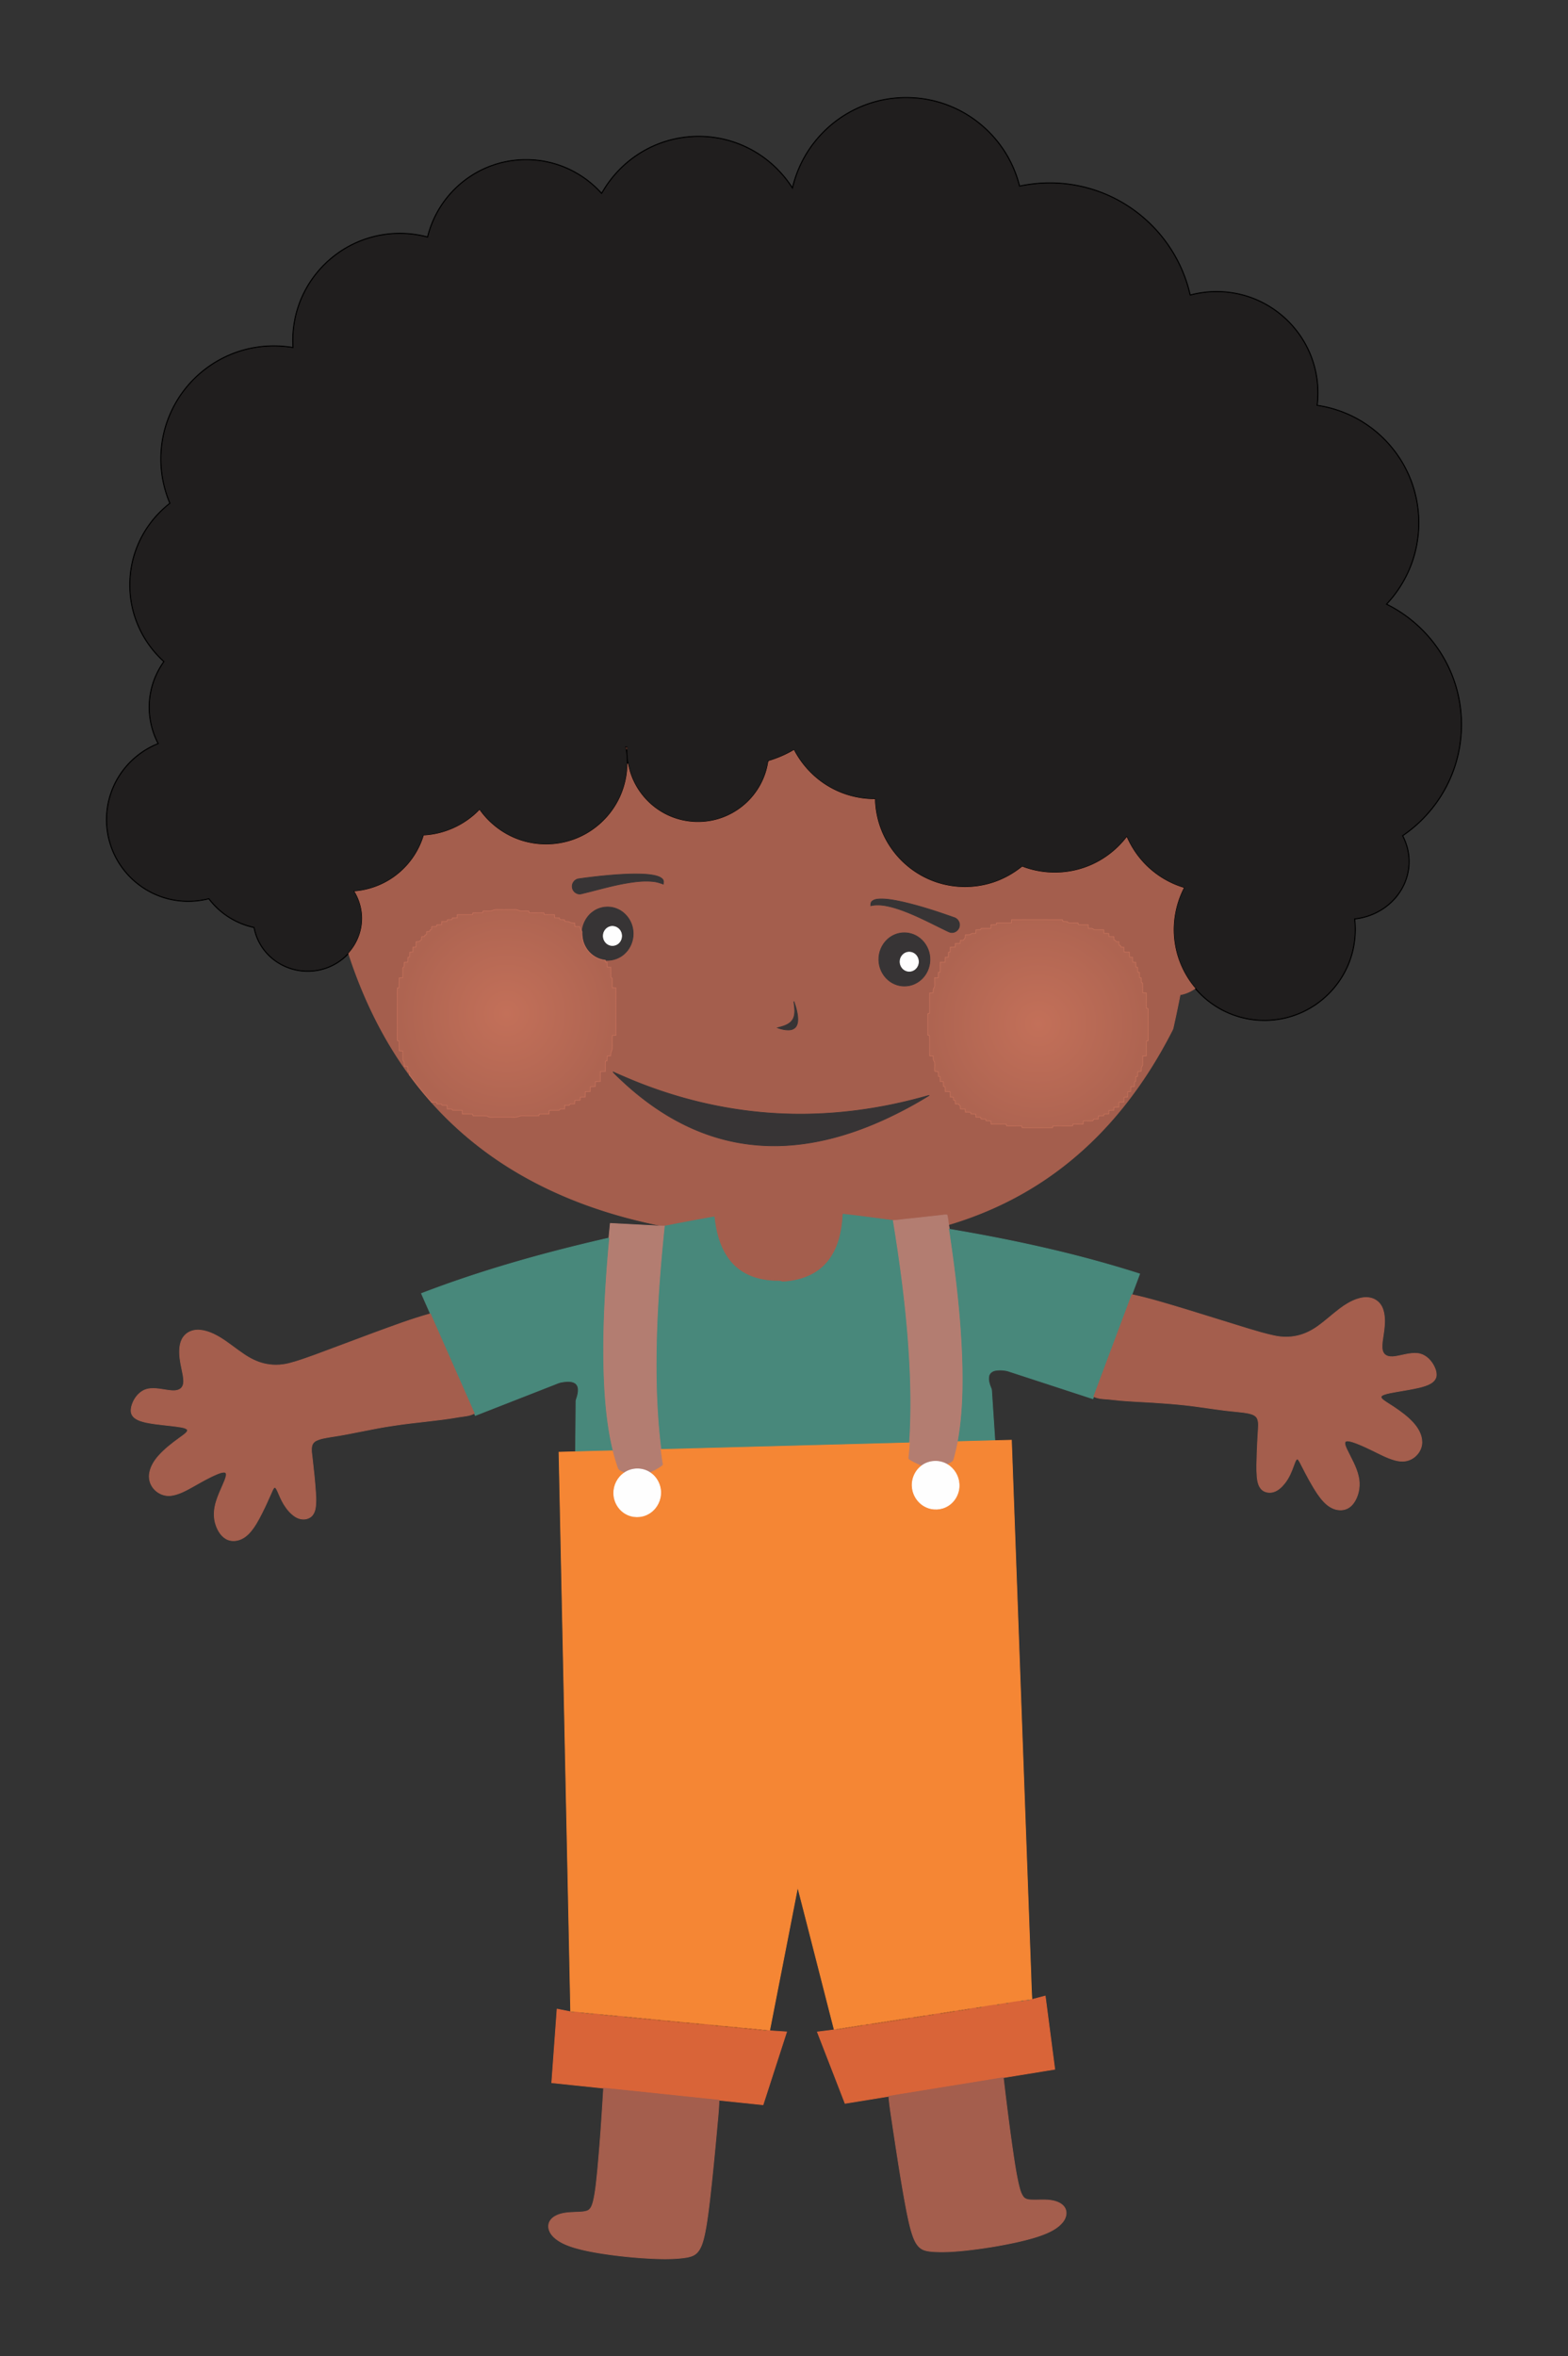 <svg xmlns="http://www.w3.org/2000/svg" viewBox="0 0 1160.797 1744.117"><rect x="0" y="0" width="1160.797" height="1744.117" fill="#333333" stroke="none"/><path stroke="#000" stroke-width=".5" d="M658.104 72.998c15.346-2.278 31.308-.403 45.656 5.522 18.664 7.61 34.436 21.992 43.787 39.843a86.373 86.373 0 017.346 19.236c14.804-3.135 30.272-3.125 45.063.098 20.57 4.432 39.687 15.2 54.221 30.404 13.325 13.86 22.828 31.376 27.036 50.145 18.18-4.875 38.17-2.705 54.762 6.229 12.868 6.835 23.661 17.506 30.641 30.296 7.533 13.653 10.529 29.697 8.643 45.161a87.746 87.746 0 0137.168 14.618c17.574 12.066 30.519 30.702 35.533 51.438 3.775 15.38 3.324 31.782-1.341 46.918-3.903 12.749-10.789 24.561-19.906 34.287 18.39 9.093 33.83 24.009 43.533 42.087a98.916 98.916 0 0111.236 36.058c1.737 15.678-.257 31.772-5.897 46.512-7.174 18.894-20.289 35.472-37.016 46.81 3.416 6.585 5.146 14.07 4.665 21.494-.562 10.664-5.633 20.885-13.46 28.095-7.292 6.805-16.856 11.04-26.755 12.12 1.395 12.201-.552 24.781-5.721 35.929-5.488 11.951-14.571 22.205-25.753 29.118-10.403 6.476-22.615 10-34.87 10.072-11.879.135-23.772-2.962-34.067-8.887a67.667 67.667 0 01-17.909-14.909c-7.962-9.347-13.288-20.912-15.167-33.048-2.241-14.026.129-28.705 6.605-41.343-11.334-3.429-21.704-9.933-29.744-18.62-5.102-5.481-9.239-11.839-12.282-18.674-7.38 9.499-17.296 17.022-28.498 21.433-15.481 6.165-33.272 6.27-48.821.261-6.93 5.596-14.913 9.912-23.474 12.408-12.441 3.67-25.956 3.622-38.367-.152-9.415-2.84-18.159-7.827-25.441-14.425-7.851-7.106-13.995-16.091-17.719-26.003-2.63-6.95-4.042-14.347-4.259-21.775-11.5.007-22.994-2.945-33.008-8.606-11.395-6.371-20.807-16.152-26.85-27.713a82.383 82.383 0 01-17.729 7.783c-.931.091-1.09.975-1.195 1.74-1.916 11.47-7.888 22.174-16.49 29.974-7.736 7.055-17.604 11.741-27.977 13.2-12.262 1.815-25.133-.877-35.614-7.502-9.841-6.148-17.564-15.62-21.555-26.521-1.08-2.864-1.815-5.84-2.451-8.826-.058 11.483-3.473 22.929-9.77 32.537-6.28 9.655-15.373 17.458-25.888 22.164-11.419 5.163-24.47 6.574-36.745 4.079-14.919-2.949-28.485-11.869-37.263-24.267-10.735 11.104-25.699 17.99-41.136 18.792-3.23 10.681-9.581 20.384-18.085 27.605-9.212 7.901-20.942 12.78-33.035 13.772 3.839 6.429 5.84 13.961 5.484 21.453-.335 9.012-4.039 17.814-10.139 24.439-7.79 8.596-19.395 13.484-30.976 13.217-11.595-.112-23.041-5.41-30.519-14.286-4.394-5.149-7.421-11.46-8.623-18.122-13.217-2.766-25.309-10.454-33.414-21.25-12.238 3.131-25.448 2.41-37.219-2.207-10.349-4.022-19.537-10.969-26.254-19.808-7.319-9.567-11.666-21.369-12.279-33.404-.677-12.16 2.397-24.51 8.785-34.89 6.771-11.121 17.218-19.954 29.324-24.751-5.847-11.121-7.905-24.158-5.789-36.539 1.439-8.653 4.926-16.941 10.031-24.063-9.239-8.369-16.429-18.996-20.654-30.729-6.165-16.924-6.056-36.038.298-52.894 4.939-13.213 13.636-24.988 24.795-33.614-5.2-12.292-7.445-25.817-6.426-39.129a83.258 83.258 0 0112.022-37.344 84.198 84.198 0 0121.86-23.833c9.689-7.153 20.942-12.177 32.744-14.588 10.173-2.089 20.729-2.251 30.97-.542-.867-13.589 1.784-27.401 7.749-39.653 5.146-10.64 12.712-20.099 21.951-27.473 8.711-6.977 18.914-12.089 29.731-14.855 13.135-3.385 27.134-3.311 40.239.162 2.949-12.035 8.948-23.302 17.272-32.483 8.196-9.07 18.623-16.111 30.123-20.272 13.653-4.973 28.762-5.82 42.903-2.492 14.818 3.446 28.471 11.588 38.628 22.906 6.791-12.055 16.602-22.401 28.36-29.707 11.802-7.387 25.519-11.68 39.43-12.323 14.297-.724 28.776 2.349 41.509 8.9 12.956 6.622 24.087 16.754 31.907 29.02 2.664-11.023 7.394-21.555 14.053-30.743a87.13 87.13 0 0123.857-22.523 86.106 86.106 0 0133.63-12.547m-17.219 5.264c-10.799 4.052-20.776 10.288-29.121 18.247-8.335 7.946-15.085 17.563-19.635 28.143-2.285 5.2-3.89 10.657-5.227 16.169-7.638-12.462-18.579-22.896-31.515-29.724-10.099-5.386-21.345-8.599-32.767-9.317-14.5-.968-29.274 1.96-42.213 8.606-11.135 5.593-20.895 13.843-28.373 23.799-2.421 3.125-4.404 6.547-6.466 9.906-1.473-.989-2.427-2.559-3.754-3.721-11.104-11.047-25.776-18.434-41.275-20.719-12.919-1.936-26.352-.437-38.495 4.394-11.087 4.404-21.098 11.521-28.874 20.566-7.844 9.036-13.41 20.001-16.165 31.64-13.467-3.7-27.923-3.805-41.414-.156-11.155 2.962-21.606 8.491-30.398 15.959-8.829 7.428-15.922 16.876-20.725 27.357-5.515 12.008-7.814 25.414-6.852 38.58-9.313-1.523-18.867-1.743-28.194-.21-13.227 2.099-25.898 7.533-36.579 15.6-8.186 6.111-15.163 13.799-20.583 22.449-6.686 10.715-10.887 22.98-12.103 35.557-1.446 14.029.836 28.387 6.395 41.339-10.133 7.864-18.386 18.193-23.495 29.981-7.99 18.139-8.406 39.46-1.093 57.887 4.293 11.118 11.382 21.084 20.235 29.037-4.767 6.618-8.254 14.192-9.875 22.198-2.759 13.105-.724 27.158 5.721 38.905-12.022 4.652-22.52 13.186-29.351 24.135-6.588 10.39-9.784 22.862-9.08 35.137.582 11.006 4.286 21.846 10.634 30.861 6.842 9.872 16.741 17.604 27.994 21.816 11.632 4.438 24.619 4.977 36.647 1.838a54.84 54.84 0 005.566 6.395c7.634 7.685 17.621 12.871 28.197 15.089 1.462 8.684 6.097 16.748 12.746 22.499 9.31 8.145 22.489 11.483 34.575 8.954 11.321-2.238 21.558-9.635 26.972-19.855 3.46-6.351 5-13.731 4.377-20.932-.477-6.199-2.671-12.167-5.952-17.421 12.763-.758 25.204-5.911 34.741-14.429 8.098-7.14 14.066-16.616 17.123-26.961 9.516-.576 18.938-3.159 27.239-7.888 5.423-3.016 10.258-6.984 14.622-11.375 3.46 4.767 7.407 9.215 12.059 12.858 9.52 7.621 21.44 12.238 33.627 12.885 12.753.796 25.732-2.681 36.363-9.777 9.33-6.188 16.886-15.024 21.48-25.242 5.214-11.571 6.585-24.815 3.853-37.209.748.129 1.5.257 2.251.393-.139 3.941-.037 7.901.647 11.795 1.777 11.097 7.34 21.538 15.519 29.243 8.728 8.413 20.532 13.528 32.632 14.215 12.306.802 24.859-2.969 34.639-10.488 8.988-6.781 15.654-16.575 18.664-27.425.724-2.248.907-4.628 1.557-6.886.687-.396 1.466-.589 2.221-.823 6.097-1.845 11.856-4.645 17.381-7.79 3.656 6.889 8.267 13.318 14.016 18.62 7.617 7.136 16.927 12.472 26.968 15.349 6.263 1.865 12.8 2.583 19.321 2.674.244 7.722 1.601 15.441 4.421 22.652 3.991 10.383 10.647 19.74 19.182 26.88 7.421 6.277 16.267 10.837 25.655 13.328 11.636 3.06 24.107 2.878 35.638-.559 8.562-2.488 16.521-6.859 23.41-12.499 2.458.87 4.922 1.744 7.458 2.38 13.873 3.656 28.918 2.641 42.172-2.857 11.087-4.577 20.888-12.221 28.028-21.863 1.334 2.658 2.515 5.393 4.052 7.942 8.46 14.655 22.76 25.8 39.041 30.411a66.45 66.45 0 00-7.817 30.384c-.196 12.668 3.301 25.387 10.055 36.119 6.043 9.736 14.662 17.865 24.741 23.322 11.26 6.148 24.338 8.897 37.124 7.837 11.646-.89 23.004-4.99 32.585-11.656 9.499-6.602 17.238-15.708 22.212-26.152 5.434-11.412 7.461-24.382 5.887-36.914 3.416-.569 6.869-1.043 10.156-2.204 10.119-3.199 19.046-10.109 24.514-19.226 3.707-6.165 5.711-13.349 5.691-20.546.051-6.737-1.781-13.41-4.953-19.331 6.395-4.418 12.404-9.435 17.645-15.184 7.959-8.64 14.391-18.701 18.809-29.588 10.251-24.856 9.658-53.936-1.649-78.335-9.445-20.786-26.386-38.001-46.952-47.893 8.778-9.219 15.624-20.306 19.679-32.388 4.563-13.41 5.748-27.936 3.514-41.918-1.994-12.448-6.734-24.453-13.809-34.887a87.715 87.715 0 00-26.416-25.384c-10.298-6.456-21.995-10.505-33.993-12.306.945-7.407.826-14.95-.43-22.313-2.085-12.418-7.451-24.256-15.373-34.04-10.061-12.506-24.239-21.673-39.843-25.499-12.452-3.128-25.695-2.881-38.065.521-.735-2.783-1.344-5.599-2.231-8.338-3.226-10.539-8.142-20.549-14.442-29.585-11.561-16.531-27.896-29.69-46.573-37.324-13.972-5.745-29.182-8.426-44.271-7.83-6.344.203-12.628 1.137-18.85 2.339-2.6-10.691-7.248-20.885-13.687-29.809-6.338-8.89-14.429-16.507-23.62-22.388-9.936-6.365-21.216-10.6-32.869-12.414-14.475-2.234-29.519-.758-43.234 4.388M463.568 553.215c-.311.403-.142 1.127.295 1.385.585-.157.341-1.561-.295-1.385z"/><path fill="#201E1E" stroke="#201E1E" stroke-width=".5" d="M640.885 78.262c13.714-5.146 28.759-6.622 43.228-4.384 11.653 1.815 22.933 6.05 32.869 12.414 9.191 5.88 17.282 13.498 23.62 22.388 6.439 8.924 11.087 19.117 13.687 29.809 6.222-1.202 12.506-2.136 18.85-2.339 15.089-.596 30.299 2.085 44.271 7.83 18.677 7.634 35.012 20.793 46.573 37.324 6.3 9.036 11.216 19.046 14.442 29.585.887 2.739 1.496 5.555 2.231 8.338 12.37-3.402 25.614-3.649 38.065-.521 15.603 3.826 29.781 12.993 39.843 25.499 7.922 9.784 13.288 21.623 15.373 34.04 1.256 7.363 1.375 14.906.43 22.313 11.998 1.801 23.694 5.85 33.993 12.306a87.703 87.703 0 0126.416 25.384c7.076 10.434 11.815 22.438 13.809 34.887 2.234 13.982 1.049 28.509-3.514 41.918-4.056 12.082-10.901 23.17-19.679 32.388 20.566 9.892 37.507 27.107 46.952 47.893 11.307 24.399 11.9 53.479 1.649 78.335-4.418 10.887-10.85 20.949-18.809 29.588-5.241 5.748-11.25 10.766-17.645 15.184 3.172 5.921 5.004 12.594 4.953 19.331.02 7.197-1.984 14.381-5.691 20.546-5.467 9.117-14.395 16.027-24.514 19.226-3.287 1.161-6.74 1.635-10.156 2.204 1.574 12.533-.454 25.502-5.887 36.914-4.973 10.444-12.712 19.551-22.212 26.152-9.581 6.666-20.939 10.766-32.585 11.656-12.787 1.06-25.865-1.689-37.124-7.837-10.078-5.457-18.698-13.586-24.741-23.322-6.754-10.732-10.251-23.451-10.055-36.119a66.45 66.45 0 017.817-30.384c-16.28-4.611-30.58-15.756-39.041-30.411-1.537-2.549-2.719-5.285-4.052-7.942-7.14 9.642-16.941 17.286-28.028 21.863-13.254 5.498-28.299 6.514-42.172 2.857-2.536-.636-5-1.51-7.458-2.38-6.889 5.64-14.848 10.011-23.41 12.499-11.531 3.436-24.003 3.619-35.638.559-9.388-2.492-18.234-7.052-25.655-13.328-8.535-7.14-15.19-16.497-19.182-26.88-2.82-7.211-4.178-14.93-4.421-22.652-6.52-.091-13.058-.809-19.321-2.674-10.041-2.878-19.351-8.213-26.968-15.349-5.748-5.302-10.359-11.73-14.016-18.62-5.525 3.145-11.284 5.945-17.381 7.79-.755.234-1.534.427-2.221.823-.65 2.258-.833 4.638-1.557 6.886-3.01 10.85-9.675 20.644-18.664 27.425-9.78 7.519-22.333 11.29-34.639 10.488-12.099-.687-23.904-5.803-32.632-14.215-8.179-7.705-13.741-18.146-15.519-29.243-.684-3.893-.785-7.854-.647-11.795-.752-.135-1.503-.264-2.251-.393 2.732 12.394 1.361 25.638-3.853 37.209-4.594 10.217-12.15 19.053-21.48 25.242-10.63 7.096-23.61 10.573-36.363 9.777-12.187-.647-24.108-5.264-33.627-12.885-4.652-3.643-8.599-8.091-12.059-12.858-4.364 4.391-9.198 8.359-14.622 11.375-8.301 4.729-17.723 7.312-27.239 7.888-3.057 10.346-9.025 19.822-17.123 26.961-9.537 8.518-21.978 13.67-34.741 14.429 3.28 5.254 5.474 11.223 5.952 17.421a37.333 37.333 0 01-4.377 20.932c-5.413 10.221-15.651 17.618-26.972 19.855-12.086 2.529-25.265-.809-34.575-8.954-6.649-5.752-11.284-13.816-12.746-22.499-10.576-2.217-20.563-7.404-28.197-15.089a54.935 54.935 0 01-5.566-6.395c-12.028 3.138-25.015 2.6-36.647-1.838-11.253-4.211-21.152-11.944-27.994-21.816-6.348-9.015-10.051-19.855-10.634-30.861-.704-12.275 2.492-24.747 9.08-35.137 6.832-10.948 17.33-19.483 29.351-24.135-6.446-11.747-8.48-25.8-5.721-38.905 1.622-8.006 5.109-15.58 9.875-22.198-8.853-7.952-15.942-17.919-20.235-29.037-7.312-18.427-6.896-39.748 1.093-57.887 5.109-11.788 13.362-22.117 23.495-29.981-5.559-12.953-7.841-27.31-6.395-41.339 1.215-12.577 5.417-24.842 12.103-35.557 5.42-8.65 12.397-16.338 20.583-22.449 10.681-8.067 23.353-13.501 36.579-15.6 9.327-1.534 18.88-1.314 28.194.21-.961-13.166 1.337-26.572 6.852-38.58 4.804-10.481 11.896-19.93 20.725-27.357 8.792-7.468 19.243-12.997 30.398-15.959 13.491-3.649 27.947-3.545 41.414.156 2.756-11.639 8.321-22.604 16.165-31.64 7.776-9.046 17.787-16.162 28.874-20.566 12.143-4.831 25.577-6.331 38.495-4.394 15.498 2.285 30.171 9.672 41.275 20.719 1.327 1.161 2.282 2.732 3.754 3.721 2.062-3.358 4.046-6.781 6.466-9.906 7.478-9.956 17.238-18.207 28.373-23.799 12.939-6.646 27.713-9.574 42.213-8.606 11.422.718 22.669 3.93 32.767 9.317 12.936 6.828 23.877 17.262 31.515 29.724 1.337-5.511 2.942-10.969 5.227-16.169 4.55-10.579 11.3-20.197 19.635-28.143 8.351-7.963 18.328-14.198 29.127-18.251z"/><path fill="#482922" stroke="#482922" stroke-width=".5" d="M463.568 553.215c.636-.176.88 1.229.295 1.385-.437-.258-.607-.983-.295-1.385z"/><path fill="#A45E4D" stroke="#A45E4D" stroke-width=".5" d="M569.944 563.218a82.362 82.362 0 0017.729-7.783c6.043 11.561 15.454 21.342 26.85 27.713 10.014 5.66 21.508 8.612 33.008 8.606.217 7.428 1.628 14.825 4.259 21.775 3.724 9.913 9.868 18.897 17.719 26.003 7.282 6.598 16.027 11.585 25.441 14.425 12.411 3.775 25.925 3.822 38.367.152 8.562-2.495 16.544-6.811 23.474-12.408 15.549 6.009 33.34 5.904 48.821-.261 11.202-4.411 21.118-11.934 28.498-21.433 3.043 6.835 7.18 13.193 12.282 18.674 8.04 8.687 18.41 15.19 29.744 18.62-6.476 12.638-8.846 27.317-6.605 41.343 1.879 12.137 7.204 23.701 15.167 33.048-3.297 2.319-7.062 3.978-11.047 4.648a835.279 835.279 0 01-4.77 22.906c-.254 1.046-.399 2.14-.884 3.118-12.025 23.63-26.545 46.072-44 66.066-16.88 19.385-36.552 36.386-58.425 49.918-19.673 12.215-41.058 21.609-63.25 28.19-.45-2.39-.579-4.841-1.242-7.18-1.605-.22-3.209.159-4.797.318-8.802.975-17.601 1.957-26.406 2.891-2.874.267-5.728.755-8.609.884-12.401-1.537-24.778-3.348-37.206-4.675-.332 7.096-1.341 14.209-3.616 20.959-1.784 5.302-4.411 10.366-8.044 14.642-3.348 3.968-7.553 7.191-12.211 9.476-6.551 3.172-13.836 4.801-21.094 5.004-1.896-.813-3.991-.504-5.985-.613-6.625-.308-13.281-1.588-19.314-4.411a37.561 37.561 0 01-12.743-9.669c-7.891-9.273-11.047-21.528-12.333-33.39a1642.543 1642.543 0 00-24.933 4.577c-3.985.701-7.929 1.649-11.93 2.251-.372-.007-.741-.01-1.104-.014-15.062-3.071-30.005-6.761-44.63-11.514-32.046-10.315-62.728-25.377-89.564-45.808-13.464-10.231-25.956-21.744-37.192-34.379a191.39 191.39 0 013.714-.034c.112.423.223.853.339 1.293 1.049.02 2.099.047 3.152.078.261.315.525.636.789.972 1.192.014 2.383.03 3.575.051.051.867.105 1.743.159 2.624 1.09.02 2.177.051 3.267.081.257.308.515.626.779.958 2.329.017 4.658.017 6.991.047.041.877.081 1.76.125 2.654 2.515.027 5.034.014 7.553.078.108.41.22.833.335 1.259 3.46.156 6.923-.064 10.383.142 1.507 1.273 3.548.928 5.366.924 3.944-.047 7.888.007 11.832.01 2.085-.034 4.283.332 6.249-.562 1.771-.768 3.731-.443 5.603-.467 3.104-.014 6.212.051 9.32-.041.108-.44.22-.87.335-1.29 2.404-.017 4.807-.003 7.211-.058.051-.887.102-1.767.156-2.644 2.434-.031 4.865-.02 7.299-.041.264-.332.528-.657.802-.968 1.083-.034 2.167-.061 3.257-.081.044-.877.095-1.747.146-2.61a357.42 357.42 0 013.287-.068c.247-.342.498-.67.755-.992 1.077-.024 2.16-.047 3.243-.061.054-.873.112-1.737.173-2.593 1.293-.041 2.59-.074 3.886-.108.064-.765.132-1.527.2-2.278 1.185-.037 2.373-.068 3.561-.095.034-1.327.075-2.651.115-3.968 1.198-.037 2.4-.068 3.605-.091.044-1.212.091-2.417.139-3.619 1.188-.044 2.38-.085 3.572-.122.041-1.209.081-2.417.125-3.619 1.219-.037 2.441-.068 3.663-.095.02-2.448-.013-4.892.037-7.333 1.222-.047 2.448-.088 3.673-.125.037-2.526-.007-5.051.064-7.57a29.3 29.3 0 011.242-.318c.041-1.168.085-2.333.132-3.49.836-.054 1.672-.102 2.515-.142-.125-1.876.714-3.555 1.121-5.325.146-3.25-.091-6.513.068-9.767.88-.047 1.764-.091 2.651-.132.071-6.862-.01-13.724.007-20.587-.017-4.831.078-9.665-.017-14.493-.887-.051-1.771-.098-2.654-.135-.027-2.329-.024-4.652-.027-6.974a86.674 86.674 0 00-.992-.796c-.02-2.441-.017-4.878-.051-7.316-.873-.061-1.747-.115-2.617-.166-.037-1.165-.074-2.326-.108-3.484-.406-.115-.806-.22-1.198-.315a78.71 78.71 0 01-.19-1.314c5.44.521 11.03-1.517 14.855-5.413 4.635-4.574 6.679-11.493 5.484-17.868-1.073-6.246-5.312-11.896-11.121-14.49-5.735-2.641-12.81-1.994-17.963 1.655-4.953 3.358-7.966 9.093-8.474 15.001-.664-1.202-1.263-2.441-1.632-3.761a196.19 196.19 0 00-3.677-.105c-.047-.86-.095-1.713-.139-2.559-1.476-.024-3.047-.041-4.266-.985a68.36 68.36 0 00-2.983-.227c-.108-.399-.21-.792-.308-1.175a355.166 355.166 0 00-3.396-.159c-.108-.416-.21-.829-.311-1.232a584.66 584.66 0 00-3.477-.112c-.064-.758-.129-1.513-.19-2.261-2.509-.051-5.021-.037-7.529-.085-.108-.43-.213-.857-.315-1.273-3.622-.088-7.241.034-10.86-.071-.112-.437-.22-.863-.325-1.283-1.754-.085-3.507-.017-5.261-.02-1.666.074-3.05-1.117-4.706-1.073-3.734.02-7.468.058-11.199.027-1.76 0-3.605-.261-5.268.474-2.346 1.036-4.956.399-7.428.586-.118.423-.234.853-.345 1.29-2.38.03-4.757.017-7.133.064-.108.416-.21.843-.308 1.273-3.751.142-7.505-.02-11.253.085-.061.752-.118 1.51-.173 2.275a569.59 569.59 0 00-3.504.115c-.105.406-.207.816-.308 1.236-1.134.034-2.268.071-3.402.112-.098.413-.193.833-.284 1.259-1.273.027-2.546.058-3.819.091-.064.748-.129 1.503-.19 2.265-1.161.044-2.322.091-3.484.142-.102.393-.203.792-.301 1.202-1.161.041-2.319.088-3.477.135a198.77 198.77 0 00-.179 2.15c-.369.105-.735.217-1.094.335-.118.352-.234.711-.345 1.077-.708.054-1.408.115-2.109.186-.071.694-.135 1.395-.2 2.102-.359.112-.718.23-1.07.359-.122.345-.237.704-.352 1.066-.704.064-1.405.132-2.102.207-.074.758-.149 1.523-.217 2.292-.582.413-1.161.829-1.737 1.249-.728.054-1.452.112-2.173.179-.03 1.29-.058 2.58-.085 3.876-.755.047-1.51.098-2.261.159-.034 1.175-.064 2.353-.098 3.538-.765.064-1.53.135-2.292.21-.03 1.148-.058 2.299-.085 3.45-.416.105-.829.217-1.242.335l-.122 3.48c-.863.051-1.727.108-2.586.169-.034 1.077-.068 2.153-.098 3.236-.328.264-.653.535-.978.816-.02 2.438.007 4.882-.027 7.326-.884.037-1.764.081-2.641.129-.044 2.393-.047 4.794-.091 7.191-.42.102-.836.21-1.249.328-.132 8.86-.02 17.723-.047 26.586.044 4.123-.102 8.247.024 12.37.427.105.853.22 1.283.342.051 2.394.047 4.79.068 7.187.88.047 1.767.098 2.651.156.047 2.241-.03 4.489.091 6.73 1.094 1.3 1.019 3.04 1.036 4.641.846.044 1.696.095 2.546.152.044 1.158.091 2.319.142 3.484.427.108.856.223 1.286.349a397.08 397.08 0 00-.169 2.41c-19.913-27.171-34.643-57.914-45.012-89.903 6.1-6.625 9.804-15.427 10.139-24.439.355-7.492-1.645-15.024-5.484-21.453 12.093-.992 23.823-5.87 33.035-13.772 8.504-7.221 14.855-16.924 18.085-27.605 15.437-.802 30.401-7.688 41.136-18.792 8.778 12.397 22.344 21.318 37.263 24.267 12.275 2.495 25.326 1.083 36.745-4.079 10.515-4.706 19.608-12.509 25.888-22.164 6.297-9.608 9.713-21.054 9.77-32.537.636 2.986 1.371 5.962 2.451 8.826 3.991 10.901 11.714 20.373 21.555 26.521 10.481 6.625 23.353 9.317 35.614 7.502 10.373-1.459 20.241-6.145 27.977-13.2 8.602-7.8 14.574-18.505 16.49-29.974.108-.763.267-1.646 1.198-1.738m-116.045 84.449a411.665 411.665 0 00-25.529 2.864c-3.006.396-5.251 3.514-4.679 6.493.399 3.03 3.616 5.379 6.629 4.614 10.783-2.549 21.423-5.752 32.344-7.702 6.916-1.212 13.985-2.17 21.01-1.398 2.556.24 4.987 1.087 7.4 1.916.064-1.11.359-2.373-.359-3.335-1.012-1.412-2.702-2.089-4.296-2.597-3.514-1.043-7.194-1.31-10.837-1.49-7.231-.296-14.472.097-21.683.635m191.631 19.544c-.917.816-.873 2.109-.911 3.233 3.873-.846 7.888-.626 11.751.156 5.481 1.063 10.772 2.928 15.942 5.01 9.777 3.944 19.101 8.89 28.593 13.457 1.222.572 2.468 1.273 3.866 1.232 2.553.003 4.936-1.95 5.437-4.452.694-2.796-1.114-5.833-3.859-6.646-12.374-4.398-24.886-8.497-37.693-11.46-5.484-1.202-11.047-2.343-16.687-2.322-2.214.089-4.716.215-6.439 1.792M748.856 680.8c-.051.758-.098 1.52-.135 2.285-3.663.139-7.326-.027-10.982.102a27.83 27.83 0 00-.247 1.242c-1.293.044-2.586.088-3.873.125-.041.867-.074 1.737-.105 2.614-2.417.071-4.834-.014-7.248.064l-.311.928c-1.165.034-2.322.071-3.477.112-.068.863-.129 1.733-.186 2.607-1.361.112-3.135-.413-4.002.958a79.083 79.083 0 01-3.602.149c-.078 1.06.061 2.309-.904 3.03-.135.298-.261.603-.376.921-.819.044-1.635.095-2.448.146a121.53 121.53 0 00-.173 2.231c-1.192.034-2.38.068-3.565.105-.044.863-.088 1.73-.122 2.603l-3.629.112c-.037 1.178-.074 2.356-.105 3.541-.42.074-.829.156-1.232.247a206.28 206.28 0 00-.132 3.534c-.755.047-1.507.102-2.251.159-.037 1.195-.071 2.39-.098 3.595-1.209.017-2.417.041-3.622.074-.105 2.431-.027 4.868-.081 7.302-.433.071-.857.149-1.276.234-.03 1.293-.058 2.59-.081 3.89-.89.03-1.777.071-2.658.112a97.593 97.593 0 00.027 4.685c-.003.873.074 1.835-.471 2.59-.816 1.063-.501 2.465-.718 3.707-.846.156-1.706.176-2.556.234-.088 4.997.047 9.994-.047 14.991-.443.078-.884.162-1.313.257a968.387 968.387 0 00.003 15.989c.416.085.843.179 1.276.284.162 5-.02 10.004.081 15.008.867.041 1.74.091 2.617.142-.003 1.439-.091 2.996.87 4.195.653 2.289-.119 4.75.322 7.096.833.169 1.689.21 2.546.288.041 1.148.081 2.302.125 3.46.406.068.819.142 1.242.227.024 1.185.051 2.377.085 3.572.755.03 1.513.071 2.282.115.024 1.171.058 2.346.098 3.524.406.081.819.166 1.242.264.031 1.182.068 2.37.105 3.561 1.205.02 2.417.047 3.636.074.02 1.317.047 2.641.081 3.968.741.03 1.49.068 2.245.112.054.718.112 1.446.176 2.177.393.081.792.173 1.198.271.044.833.091 1.669.146 2.512.816.041 1.635.095 2.461.149l.352.762.762.349c.044.819.091 1.642.142 2.475 1.192.037 2.383.078 3.582.118.03.748.068 1.503.112 2.268 1.29.017 2.583.047 3.88.095.088.4.179.809.281 1.229 1.158.037 2.322.081 3.487.129.047.741.105 1.49.163 2.245 1.181.034 2.366.078 3.555.129.064.406.142.819.223 1.239l3.5.122c.064.403.135.813.217 1.236 1.178.027 2.36.061 3.544.098.044.758.091 1.527.146 2.299 3.768.061 7.536-.041 11.304.064.074.416.159.843.251 1.276 3.758.129 7.516-.051 11.277.058.068.42.146.85.23 1.29 7.482.091 14.967.041 22.452.02.068-.433.142-.857.227-1.273 4.882-.186 9.767.058 14.652-.095.068-.437.146-.863.23-1.28 2.532-.091 5.071-.02 7.61-.058.034-.768.078-1.53.122-2.285 2.339-.19 4.692.081 7.031-.122.257-.396.447-.833.684-1.229a99.605 99.605 0 013.338-.122c.047-.762.102-1.517.162-2.262l3.846-.102c.071-.427.149-.843.237-1.253 1.171-.047 2.349-.088 3.531-.122.041-.867.091-1.727.149-2.58 1.185-.044 2.373-.085 3.568-.115.037-.762.081-1.517.132-2.265 1.202-.041 2.407-.074 3.619-.105.02-1.215.054-2.427.095-3.633 1.202-.03 2.41-.058 3.626-.081.037-1.205.081-2.407.125-3.602a155.32 155.32 0 012.614-.135c.017-1.32.037-2.634.058-3.944.755-.044 1.517-.085 2.289-.118.03-1.205.064-2.407.098-3.605.863-.047 1.733-.088 2.61-.122.027-1.178.057-2.353.095-3.524l.904-.274c.024-1.161.054-2.316.091-3.467.416-.091.843-.173 1.28-.247.027-1.171.061-2.339.102-3.501.833-.064 1.683-.085 2.519-.24.091-.752.081-1.51.163-2.251.003-1.005.965-1.683.975-2.685.085-2.112-.054-4.228.037-6.337.877-.064 1.764-.125 2.654-.179.085-3.646-.034-7.292.081-10.938.41-.098.833-.19 1.263-.271.085-7.932.027-15.864.024-23.793a44.342 44.342 0 00-1.297-.24c-.159-3.771.061-7.539-.081-11.304-.884-.061-1.764-.115-2.634-.162-.071-2.404-.014-4.807-.095-7.204l-.887-.311a698.769 698.769 0 01-.132-3.463c-.43-.088-.853-.166-1.263-.237-.024-1.286-.041-2.566-.058-3.842a35.97 35.97 0 00-1.256-.206 381.427 381.427 0 01-.108-3.49c-.43-.088-.853-.169-1.266-.24a384.348 384.348 0 01-.108-3.524c-.762-.064-1.517-.125-2.262-.176-.034-1.188-.061-2.373-.088-3.551-.765-.061-1.52-.115-2.272-.159a314.04 314.04 0 01-.108-3.602c-1.32-.034-2.637-.068-3.947-.108a255.106 255.106 0 01-.135-3.575c-.735-.054-1.463-.098-2.184-.139a35.968 35.968 0 01-.24-1.171c-.4-.088-.789-.169-1.171-.237-.044-.853-.085-1.699-.115-2.542a98.292 98.292 0 00-1.991-.054 26.19 26.19 0 01-.504-.857 63.567 63.567 0 00-1.083-.325c-.054-.84-.105-1.672-.146-2.498a439.38 439.38 0 00-3.595-.095c-.054-.765-.105-1.523-.146-2.275-1.195-.041-2.39-.078-3.575-.112-.047-.87-.088-1.737-.118-2.597-2.133-.135-4.262-.01-6.388-.037-.921.034-1.503-.833-2.356-.975-.887-.129-1.781-.088-2.664-.088-.044-.884-.085-1.767-.115-2.641-2.427-.051-4.851.041-7.268-.078-.098-.433-.183-.86-.261-1.276-2.221-.095-4.442.091-6.652-.037-.626.037-.968-.545-1.368-.894a61.406 61.406 0 00-3.22-.19 52.893 52.893 0 01-.264-1.242c-12.574-.046-25.148-.073-37.718-.006m-82.567 9.947c-3.521.62-6.828 2.312-9.432 4.757-4.11 3.819-6.415 9.445-6.27 15.045.068 5.616 2.597 11.168 6.872 14.831 3.748 3.274 8.849 4.97 13.816 4.459 5.268-.457 10.197-3.379 13.294-7.637 3.297-4.445 4.57-10.281 3.548-15.708-.958-5.342-4.184-10.258-8.789-13.156-3.82-2.456-8.57-3.394-13.039-2.591m-78.568 50.53c.322 3.511 1.043 7.086.254 10.59a9.066 9.066 0 01-3.436 5.335c-2.597 1.98-5.833 2.749-8.921 3.599 2.861 1.046 5.918 1.804 8.988 1.557 1.953-.142 3.937-1.093 4.919-2.854 1.307-2.333 1.212-5.132.931-7.705-.484-3.602-1.489-7.116-2.735-10.522m-133.95 52.159c2.603 2.874 5.501 5.471 8.331 8.122 7.888 7.238 16.287 13.931 25.204 19.862 14.429 9.621 30.313 17.164 47.081 21.673 15.654 4.242 32.009 5.786 48.191 4.79 25.011-1.503 49.366-8.853 72.072-19.212 11.436-5.264 22.591-11.179 33.268-17.855-6.998 1.913-13.999 3.809-21.078 5.383-27.933 6.344-56.668 9.317-85.309 8.315-34.284-1.148-68.307-8.071-100.489-19.886-9.248-3.338-18.29-7.21-27.271-11.192z"/><path fill="#373435" stroke="#373435" stroke-width=".5" d="M453.899 647.667c7.211-.538 14.452-.931 21.684-.633 3.643.179 7.323.447 10.837 1.49 1.595.508 3.284 1.185 4.296 2.597.718.961.423 2.224.359 3.335-2.414-.829-4.845-1.676-7.4-1.916-7.025-.772-14.093.186-21.01 1.398-10.921 1.95-21.562 5.153-32.344 7.702-3.013.765-6.229-1.584-6.629-4.614-.572-2.979 1.672-6.097 4.679-6.493a410.03 410.03 0 0125.528-2.866zM645.53 667.211c1.723-1.578 4.225-1.703 6.439-1.791 5.64-.02 11.202 1.121 16.687 2.322 12.807 2.962 25.319 7.062 37.693 11.46 2.746.813 4.553 3.849 3.859 6.646-.501 2.502-2.884 4.455-5.437 4.452-1.398.041-2.644-.66-3.866-1.232-9.493-4.567-18.816-9.513-28.593-13.457-5.169-2.082-10.461-3.947-15.942-5.01-3.863-.782-7.878-1.002-11.751-.156.038-1.125-.006-2.418.911-3.234zM439.342 674.659c5.153-3.649 12.228-4.296 17.963-1.655 5.809 2.593 10.048 8.243 11.121 14.49 1.195 6.375-.85 13.294-5.484 17.868-3.826 3.897-9.415 5.935-14.855 5.413-6.138-.562-11.751-4.442-14.679-9.828-1.947-3.416-2.678-7.387-2.539-11.287.507-5.908 3.52-11.642 8.473-15.001m12.018 11.365c-2.786.88-4.746 3.687-4.767 6.588-.115 2.861 1.639 5.721 4.313 6.801 2.36 1.002 5.271.447 7.099-1.354 2.109-1.96 2.783-5.227 1.73-7.891-1.167-3.277-5.037-5.315-8.375-4.144z"/><path fill="#FEFEFE" stroke="#FEFEFE" stroke-width=".5" d="M451.36 686.024c3.338-1.171 7.208.867 8.376 4.144 1.053 2.664.379 5.931-1.73 7.891-1.828 1.801-4.74 2.356-7.099 1.354-2.674-1.08-4.428-3.941-4.313-6.801.02-2.901 1.98-5.708 4.766-6.588z"/><path fill="#373435" stroke="#373435" stroke-width=".5" d="M666.289 690.747c4.469-.802 9.218.135 13.041 2.59 4.604 2.898 7.83 7.814 8.789 13.156 1.022 5.427-.251 11.263-3.548 15.708-3.098 4.259-8.027 7.18-13.294 7.637-4.966.511-10.068-1.185-13.816-4.459-4.276-3.663-6.805-9.215-6.872-14.831-.146-5.599 2.16-11.226 6.27-15.045 2.602-2.444 5.91-4.137 9.43-4.756m5.143 14.249c-2.583.66-4.594 2.972-5.021 5.586-.538 2.793.741 5.857 3.169 7.37 1.879 1.219 4.394 1.378 6.409.383 2.099-.999 3.585-3.128 3.876-5.427.345-2.397-.579-4.943-2.431-6.51-1.615-1.412-3.93-1.954-6.002-1.402z"/><path fill="#FEFEFE" stroke="#FEFEFE" stroke-width=".5" d="M671.432 704.996c2.072-.552 4.387-.01 6.002 1.402 1.852 1.567 2.776 4.113 2.431 6.51-.291 2.299-1.777 4.428-3.876 5.427-2.014.995-4.53.836-6.409-.383-2.427-1.513-3.707-4.577-3.169-7.37.427-2.614 2.438-4.926 5.021-5.586z"/><radialGradient id="a" cx="375.038" cy="750.166" r="78.943" gradientUnits="userSpaceOnUse"><stop offset="0" stop-color="#c37059"/><stop offset="1" stop-color="#ae6451"/></radialGradient><path fill="url(#a)" stroke="#C36F59" stroke-width=".5" d="M455.924 731.273c-.887-.051-1.771-.098-2.654-.135-.027-2.329-.024-4.652-.027-6.974a86.674 86.674 0 00-.992-.796c-.02-2.441-.017-4.878-.051-7.316-.873-.061-1.747-.115-2.617-.166-.037-1.165-.074-2.326-.108-3.484-.406-.115-.806-.22-1.198-.315a78.71 78.71 0 01-.19-1.314c-6.138-.562-11.751-4.442-14.679-9.828-1.947-3.416-2.678-7.387-2.539-11.287-.664-1.202-1.263-2.441-1.632-3.761a196.19 196.19 0 00-3.677-.105c-.047-.86-.095-1.713-.139-2.559-1.476-.024-3.047-.041-4.266-.985a68.36 68.36 0 00-2.983-.227c-.108-.399-.21-.792-.308-1.175a391.188 391.188 0 00-3.396-.159c-.108-.416-.21-.829-.311-1.232a584.66 584.66 0 00-3.477-.112c-.064-.758-.129-1.513-.19-2.261-2.509-.051-5.021-.037-7.529-.085-.108-.43-.213-.856-.315-1.273-3.622-.088-7.241.034-10.86-.071-.112-.437-.22-.863-.325-1.283-1.754-.085-3.507-.017-5.261-.02-1.666.074-3.05-1.117-4.706-1.073-3.734.02-7.468.057-11.199.027-1.76 0-3.605-.261-5.268.474-2.346 1.036-4.956.399-7.428.586-.118.423-.234.853-.345 1.29-2.38.03-4.757.017-7.133.064-.108.416-.21.843-.308 1.273-3.751.142-7.505-.02-11.253.085-.061.752-.118 1.51-.173 2.275a569.59 569.59 0 00-3.504.115c-.105.406-.207.816-.308 1.236-1.134.034-2.268.071-3.402.112-.098.413-.193.833-.284 1.259-1.273.027-2.546.057-3.819.091-.064.748-.129 1.503-.19 2.265-1.161.044-2.322.091-3.484.142-.102.393-.203.792-.301 1.202-1.161.041-2.319.088-3.477.135a198.77 198.77 0 00-.179 2.15c-.369.105-.735.217-1.094.335-.118.352-.234.711-.345 1.077-.708.054-1.408.115-2.109.186-.071.694-.135 1.395-.2 2.102-.359.112-.718.23-1.07.359-.122.345-.237.704-.352 1.066-.704.064-1.405.132-2.102.207-.074.758-.149 1.523-.217 2.292-.582.413-1.161.83-1.737 1.249-.728.054-1.452.112-2.173.179-.03 1.29-.058 2.58-.085 3.876-.755.047-1.51.098-2.261.159-.034 1.175-.064 2.353-.098 3.538-.765.064-1.53.135-2.292.21-.03 1.148-.058 2.299-.085 3.45-.416.105-.829.217-1.242.335l-.122 3.48c-.863.051-1.727.108-2.586.169-.034 1.077-.068 2.153-.098 3.236-.328.264-.653.535-.978.816-.02 2.438.007 4.882-.027 7.326-.884.037-1.764.081-2.641.129-.044 2.393-.047 4.794-.091 7.191-.42.102-.836.21-1.249.328-.132 8.86-.02 17.723-.047 26.586.044 4.123-.102 8.247.024 12.37.427.105.853.22 1.283.342.051 2.394.047 4.79.068 7.187.88.047 1.767.098 2.651.156.047 2.241-.03 4.489.091 6.73 1.094 1.3 1.019 3.04 1.036 4.641.846.044 1.696.095 2.546.152.044 1.158.091 2.319.142 3.484.427.108.856.223 1.286.349a397.08 397.08 0 00-.169 2.41 268.765 268.765 0 0016.274 20.126 191.39 191.39 0 013.714-.034c.112.423.223.853.339 1.293 1.049.02 2.099.047 3.152.078.261.315.525.636.789.972 1.192.014 2.383.03 3.575.051.051.867.105 1.743.159 2.624 1.09.02 2.177.051 3.267.081.257.308.515.626.779.958 2.329.017 4.658.017 6.991.047.041.877.081 1.76.125 2.654 2.515.027 5.034.014 7.553.078.108.41.22.833.335 1.259 3.46.156 6.923-.064 10.383.142 1.507 1.273 3.548.928 5.366.924 3.944-.047 7.888.007 11.832.01 2.085-.034 4.283.332 6.249-.562 1.771-.768 3.731-.443 5.603-.467 3.104-.014 6.212.051 9.32-.041.108-.44.22-.87.335-1.29 2.404-.017 4.807-.003 7.211-.058.051-.887.102-1.767.156-2.644 2.434-.031 4.865-.02 7.299-.041.264-.332.528-.657.802-.968 1.083-.034 2.167-.061 3.257-.081.044-.877.095-1.747.146-2.61a357.42 357.42 0 013.287-.068c.247-.342.498-.67.755-.992 1.077-.024 2.16-.047 3.243-.061.054-.873.112-1.737.173-2.593 1.293-.041 2.59-.074 3.886-.108.064-.765.132-1.527.2-2.278 1.185-.037 2.373-.068 3.561-.095.034-1.327.075-2.651.115-3.968 1.198-.037 2.4-.068 3.605-.091.044-1.212.091-2.417.139-3.619 1.188-.044 2.38-.085 3.572-.122.041-1.209.081-2.417.125-3.619 1.219-.037 2.441-.068 3.663-.095.02-2.448-.013-4.892.037-7.333 1.222-.047 2.448-.088 3.673-.125.037-2.526-.007-5.051.064-7.57a29.3 29.3 0 011.242-.318c.041-1.168.085-2.333.132-3.49.836-.054 1.672-.102 2.515-.142-.125-1.876.714-3.555 1.121-5.325.146-3.25-.091-6.513.068-9.767.88-.047 1.764-.091 2.651-.132.071-6.862-.01-13.724.007-20.587-.017-4.828.077-9.662-.017-14.49z"/><radialGradient id="b" cx="768.419" cy="757.782" r="79.342" gradientUnits="userSpaceOnUse"><stop offset="0" stop-color="#c37059"/><stop offset="1" stop-color="#ae6451"/></radialGradient><path fill="url(#b)" stroke="#C37059" stroke-width=".5" d="M849.992 746.559a44.342 44.342 0 00-1.297-.24c-.159-3.771.061-7.539-.081-11.304-.884-.061-1.764-.115-2.634-.162-.071-2.404-.014-4.807-.095-7.204l-.887-.312a698.769 698.769 0 01-.132-3.463c-.43-.088-.853-.166-1.263-.237-.024-1.287-.041-2.566-.058-3.842a35.97 35.97 0 00-1.256-.206 381.427 381.427 0 01-.108-3.49c-.43-.088-.853-.169-1.266-.24a384.348 384.348 0 01-.108-3.524c-.762-.064-1.517-.125-2.262-.176-.034-1.188-.061-2.373-.088-3.551-.765-.061-1.52-.115-2.272-.159a314.04 314.04 0 01-.108-3.602c-1.32-.034-2.637-.068-3.947-.108a255.106 255.106 0 01-.135-3.575c-.735-.054-1.463-.098-2.184-.139a35.968 35.968 0 01-.24-1.171c-.4-.088-.789-.169-1.171-.237a159.07 159.07 0 01-.115-2.543 98.292 98.292 0 00-1.991-.054 26.19 26.19 0 01-.504-.857 55.62 55.62 0 00-1.083-.325c-.054-.84-.105-1.672-.146-2.498a439.38 439.38 0 00-3.595-.095c-.054-.765-.105-1.523-.146-2.275-1.195-.041-2.39-.078-3.575-.112-.047-.87-.088-1.737-.118-2.597-2.133-.135-4.262-.01-6.388-.037-.921.034-1.503-.833-2.356-.975-.887-.129-1.781-.088-2.664-.088-.044-.884-.085-1.767-.115-2.641-2.427-.051-4.851.041-7.268-.078-.098-.433-.183-.86-.261-1.276-2.221-.095-4.442.091-6.652-.037-.626.037-.968-.545-1.368-.894a61.406 61.406 0 00-3.22-.19 52.893 52.893 0 01-.264-1.242c-12.57-.041-25.143-.068-37.714 0-.051.758-.098 1.52-.135 2.285-3.663.139-7.326-.027-10.982.102a27.83 27.83 0 00-.247 1.242c-1.293.044-2.586.088-3.873.125-.041.867-.074 1.737-.105 2.614-2.417.071-4.834-.014-7.248.064l-.311.928c-1.165.034-2.322.071-3.477.112-.068.863-.129 1.733-.186 2.607-1.361.112-3.135-.413-4.002.958a79.083 79.083 0 01-3.602.149c-.078 1.06.061 2.309-.904 3.03-.135.298-.261.603-.376.921-.819.044-1.635.095-2.448.146a121.53 121.53 0 00-.173 2.231c-1.192.034-2.38.068-3.565.105-.044.863-.088 1.73-.122 2.603l-3.629.112c-.037 1.178-.074 2.356-.105 3.541-.42.075-.829.156-1.232.247a206.28 206.28 0 00-.132 3.534c-.755.047-1.507.102-2.251.159-.037 1.195-.071 2.39-.098 3.595-1.209.017-2.417.041-3.622.074-.105 2.431-.027 4.868-.081 7.302-.433.071-.857.149-1.276.234-.03 1.293-.058 2.59-.081 3.89-.89.03-1.777.071-2.658.112a97.593 97.593 0 00.027 4.685c-.003.873.074 1.835-.471 2.59-.816 1.063-.501 2.465-.718 3.707-.846.156-1.706.176-2.556.234-.088 4.997.047 9.994-.047 14.991-.443.078-.884.162-1.313.257a968.387 968.387 0 00.003 15.989c.416.085.843.179 1.276.284.162 5-.02 10.004.081 15.008.867.041 1.74.091 2.617.142-.003 1.439-.091 2.996.87 4.195.653 2.289-.119 4.75.322 7.096.833.169 1.689.21 2.546.288.041 1.148.081 2.302.125 3.46.406.068.819.142 1.242.227.024 1.185.051 2.377.085 3.572.755.03 1.513.071 2.282.115.024 1.171.058 2.346.098 3.524.406.081.819.166 1.242.264.031 1.182.068 2.37.105 3.561 1.205.02 2.417.047 3.636.074.02 1.317.047 2.641.081 3.968.741.03 1.49.068 2.245.112.054.718.112 1.446.176 2.177.393.081.792.173 1.198.271.044.833.091 1.669.146 2.512.816.041 1.635.095 2.461.149l.352.762.762.349c.044.819.091 1.642.142 2.475 1.192.037 2.383.078 3.582.118.03.748.068 1.503.112 2.268 1.29.017 2.583.047 3.88.095.088.4.179.809.281 1.229 1.158.037 2.322.081 3.487.129.047.741.105 1.49.163 2.245 1.181.034 2.366.078 3.555.129.064.406.142.819.223 1.239l3.5.122c.064.403.135.813.217 1.236 1.178.027 2.36.061 3.544.098.044.758.091 1.527.146 2.299 3.768.061 7.536-.041 11.304.064.074.416.159.843.251 1.276 3.758.129 7.516-.051 11.277.058.068.42.146.85.23 1.29 7.482.091 14.967.041 22.452.02.068-.433.142-.857.227-1.273 4.882-.186 9.767.058 14.652-.095.068-.437.146-.863.23-1.28 2.532-.091 5.071-.02 7.61-.058.034-.768.078-1.53.122-2.285 2.339-.19 4.692.081 7.031-.122.257-.396.447-.833.684-1.229a99.605 99.605 0 013.338-.122c.047-.762.102-1.517.162-2.262l3.846-.102c.071-.427.149-.843.237-1.253 1.171-.047 2.349-.088 3.531-.122.041-.867.091-1.727.149-2.58 1.185-.044 2.373-.085 3.568-.115.037-.762.081-1.517.132-2.265 1.202-.041 2.407-.074 3.619-.105.02-1.215.054-2.427.095-3.633 1.202-.03 2.41-.058 3.626-.081.037-1.205.081-2.407.125-3.602a155.32 155.32 0 012.614-.135c.017-1.32.037-2.634.058-3.944.755-.044 1.517-.085 2.289-.118.03-1.205.064-2.407.098-3.605.863-.047 1.733-.088 2.61-.122.027-1.178.057-2.353.095-3.524l.904-.274c.024-1.161.054-2.316.091-3.467.416-.091.843-.173 1.28-.247.027-1.171.061-2.339.102-3.501.833-.064 1.683-.085 2.519-.24.091-.752.081-1.51.163-2.251.003-1.005.965-1.683.975-2.685.085-2.112-.054-4.228.037-6.337.877-.064 1.764-.125 2.654-.179.085-3.646-.034-7.292.081-10.938.41-.098.833-.19 1.263-.271.081-7.937.023-15.869.02-23.797z"/><path fill="#373435" stroke="#373435" stroke-width=".5" d="M587.721 741.277c1.246 3.406 2.251 6.92 2.735 10.522.281 2.573.376 5.373-.931 7.705-.982 1.76-2.966 2.712-4.919 2.854-3.071.247-6.128-.511-8.988-1.557 3.087-.85 6.324-1.618 8.921-3.599a9.072 9.072 0 003.436-5.335c.789-3.504.068-7.079-.254-10.59zM453.771 793.436c8.981 3.981 18.024 7.854 27.273 11.192 32.182 11.815 66.205 18.738 100.489 19.886 28.641 1.002 57.376-1.97 85.309-8.315 7.079-1.574 14.08-3.47 21.078-5.383-10.678 6.676-21.833 12.59-33.268 17.855-22.706 10.359-47.061 17.709-72.072 19.212-16.182.995-32.537-.548-48.191-4.79-16.768-4.509-32.652-12.052-47.081-21.673-8.917-5.931-17.316-12.624-25.204-19.862-2.832-2.651-5.73-5.248-8.333-8.122z"/><path fill="#48887B" stroke="#48887B" stroke-width=".5" d="M624.063 898.777c12.428 1.327 24.805 3.138 37.206 4.675 4.851 29.778 8.904 59.708 11.141 89.805 1.842 24.883 2.539 49.894.867 74.807-61.31 1.625-122.619 3.26-183.926 4.878-3.66-29.108-4.083-58.527-3.138-87.817.85-25.905 2.976-51.749 5.647-77.522 4.002-.603 7.946-1.551 11.93-2.251a1647.104 1647.104 0 0124.933-4.577c1.286 11.862 4.442 24.118 12.333 33.39a37.561 37.561 0 0012.743 9.669c6.033 2.823 12.689 4.103 19.314 4.411 1.994.108 4.09-.2 5.985.613 7.258-.203 14.544-1.831 21.094-5.004 4.658-2.285 8.863-5.508 12.211-9.476 3.633-4.276 6.26-9.34 8.044-14.642 2.276-6.751 3.285-13.864 3.616-20.959z"/><path fill="#B37D71" stroke="#B37D71" stroke-width=".5" d="M696.284 899.677c1.588-.159 3.192-.538 4.797-.318.664 2.339.792 4.79 1.242 7.18.166 1.117.339 2.245.515 3.369 4.733 31.43 8.541 63.05 9.723 94.832.67 20.813.393 41.806-3.304 62.359a162.693 162.693 0 01-2.59 11.331c-.325 1.07-.508 2.245-1.181 3.172-1.151 1.154-2.712 1.757-4.117 2.529-5.803-3.595-13.718-3.206-19.124.965a50.466 50.466 0 01-8.436-4.008c-.488-.315-.978-.626-1.361-1.039-.176-.945-.041-1.899.047-2.833.352-3.043.562-6.101.782-9.151 1.672-24.913.975-49.925-.867-74.807-2.238-30.096-6.29-60.027-11.141-89.805 2.881-.129 5.735-.616 8.609-.884 8.805-.935 17.604-1.917 26.406-2.892zM451.793 905.598c12.99.643 25.973 1.378 38.963 1.991.362.003.731.007 1.104.014-2.671 25.773-4.797 51.617-5.647 77.522-.945 29.291-.521 58.71 3.138 87.817.386 2.986.765 5.979 1.286 8.954.041 1.043.724 2.492-.376 3.196-2.749 2.058-5.806 3.69-8.958 5.044-5.647-3.856-13.582-3.765-19.165.169-1.408-.711-2.952-1.236-4.167-2.265-.843-1.002-1.094-2.339-1.527-3.534-1.144-3.487-2.177-7.008-3.04-10.573-3.517-14.219-5.166-28.827-6.145-43.418-1.886-30.35-.664-60.799 1.54-91.095.569-7.671 1.222-15.336 1.936-22.99.337-3.614.71-7.223 1.058-10.832z"/><path fill="#48887B" stroke="#48887B" stroke-width=".5" d="M702.838 909.908c47.585 8.034 94.89 18.315 140.877 33.062-1.923 5.112-3.832 10.227-5.748 15.343-9.425 25.167-18.846 50.338-28.271 75.505-.21.525-.413 1.056-.603 1.601-21.057-6.869-42.108-13.768-63.168-20.634-2.989-.667-6.138-.911-9.158-.315-2.106.399-4.154 1.821-4.655 4.005-.711 3.115.399 6.266 1.554 9.134.511 1.097.447 2.329.545 3.517.762 11.754 1.564 23.505 2.316 35.259-9.09.234-18.18.494-27.269.714 3.697-20.553 3.974-41.546 3.304-62.359-1.182-31.782-4.991-63.402-9.724-94.832zM311.99 957.49c45.073-17.337 91.701-30.33 138.748-41.058a1207.757 1207.757 0 00-1.936 22.99c-2.204 30.296-3.426 60.744-1.54 91.095.978 14.591 2.627 29.199 6.145 43.418-9.117.159-18.23.471-27.344.691.088-11.785.206-23.566.295-35.35.034-1.127-.108-2.289.278-3.362.897-2.627 1.713-5.393 1.374-8.193-.193-1.713-1.161-3.372-2.718-4.164-2.749-1.388-5.969-1.029-8.907-.572-2.627.325-4.987 1.591-7.448 2.481-19.033 7.455-38.059 14.913-57.095 22.347a284493.78 284493.78 0 01-33.234-75.319c-2.211-5-4.425-9.997-6.618-15.004z"/><path fill="#A45E4D" stroke="#A45E4D" stroke-width=".5" d="M809.695 1033.817c9.425-25.167 18.847-50.338 28.271-75.505 13.694 2.945 27.07 7.147 40.476 11.162 15.136 4.604 30.201 9.428 45.334 14.036 6.608 1.967 13.213 3.998 19.977 5.373 5.471 1.144 11.189 1.202 16.646-.051 5.508-1.222 10.644-3.795 15.211-7.072 5.704-4.083 10.847-8.883 16.453-13.095 3.775-2.823 7.851-5.335 12.319-6.906 3.243-1.121 6.791-1.727 10.187-.951 2.918.633 5.583 2.363 7.323 4.797 1.679 2.312 2.485 5.139 2.861 7.946.65 4.983.041 10.021-.731 14.957-.437 3.016-1.002 6.053-.863 9.117.091 2.041.789 4.255 2.553 5.467 2.004 1.381 4.594 1.344 6.916 1.056 5.586-.812 11.084-2.85 16.802-2.289 4.977.501 9.09 4.107 11.517 8.304 1.391 2.471 2.536 5.274 2.309 8.169-.196 2.383-1.903 4.333-3.883 5.522-2.732 1.659-5.85 2.526-8.934 3.274-5.603 1.303-11.301 2.146-16.964 3.145-3.03.562-6.111 1.012-9.022 2.055-.843.355-1.994.809-2.055 1.876.19 1.073 1.168 1.75 1.964 2.41 2.346 1.73 4.889 3.176 7.309 4.807 5.082 3.399 10.085 7.028 14.263 11.527 3.636 3.948 6.646 8.938 6.707 14.452.095 6.07-4.31 11.717-10.021 13.545-3.324 1.134-6.943.758-10.261-.183-5.498-1.551-10.546-4.289-15.657-6.771-3.826-1.869-7.675-3.7-11.632-5.264-2.414-.904-4.855-1.936-7.455-2.089-.89-.098-1.994.372-2.021 1.391-.064 1.679.752 3.219 1.401 4.726 3.108 6.618 7.052 12.966 8.64 20.187 1.381 5.999.555 12.523-2.485 17.899-1.442 2.509-3.494 4.807-6.206 5.955-3.406 1.479-7.39 1.063-10.688-.505-4.631-2.214-7.942-6.351-10.81-10.471-4.465-6.683-8.203-13.816-11.846-20.966-.738-1.395-1.368-2.857-2.309-4.12-.322-.454-1.009-1.063-1.479-.454-1.036 1.198-1.398 2.8-1.987 4.239-1.683 4.75-3.639 9.493-6.811 13.464-2.16 2.715-4.801 5.295-8.199 6.327-3.121.965-6.886.345-9.127-2.153-2.184-2.468-2.759-5.874-3.071-9.042-.484-5.877-.176-11.778-.01-17.658.193-5.285.44-10.566.785-15.84.119-3.037.637-6.216-.42-9.141-.752-2.126-2.881-3.294-4.929-3.87-3.822-1.09-7.81-1.327-11.737-1.757-8.728-.795-17.387-2.163-26.064-3.362-15.36-2.214-30.858-3.179-46.343-3.991-4.079-.23-8.159-.46-12.228-.816-4.289-.376-8.555-.975-12.854-1.225-2.45-.148-4.87-.67-7.122-1.638zM276.998 986.628c13.762-5.007 27.476-10.237 41.607-14.134 10.847 24.588 21.694 49.173 32.547 73.758-3.497 1.859-7.505 2.055-11.341 2.641-15.922 2.83-32.094 3.812-48.069 6.293-15.678 2.19-31.037 6.158-46.702 8.433-3.66.657-7.448 1.1-10.837 2.722-1.645.772-2.986 2.251-3.338 4.066-.636 3.03.03 6.128.342 9.164.992 8.325 1.838 16.67 2.424 25.038.217 4.046.488 8.159-.274 12.171-.498 2.57-1.747 5.197-4.103 6.544-3.223 1.919-7.417 1.398-10.498-.555-3.636-2.292-6.415-5.715-8.646-9.34-1.882-3.115-3.23-6.503-4.709-9.814-.45-.911-.836-1.93-1.676-2.549-1.005-.196-1.402 1.046-1.835 1.727-2.052 4.398-3.893 8.893-6.023 13.261-2.539 5.22-5.095 10.474-8.464 15.224-2.16 2.989-4.723 5.83-8.04 7.553-3.165 1.669-7.038 2.238-10.447.972-4.614-1.757-7.431-6.307-8.992-10.776-2.079-5.789-1.584-12.184.298-17.953 1.236-3.951 2.955-7.725 4.608-11.51 1.005-2.448 2.248-4.851 2.691-7.478.227-.962-.196-2.228-1.317-2.285-1.892-.146-3.68.664-5.413 1.314-6.27 2.617-12.14 6.067-18.051 9.391-4.99 2.759-10.119 5.66-15.847 6.486-5.467.809-11.148-1.933-14.131-6.541-2.052-3.027-2.688-6.876-1.98-10.437.911-4.787 3.646-9.005 6.855-12.58 4.465-4.943 9.767-9.042 15.146-12.936 1.808-1.358 3.768-2.563 5.315-4.232.596-.603 1.083-1.713.264-2.339-1.334-1.022-3.077-1.222-4.675-1.557-8.328-1.344-16.798-1.71-25.082-3.352-3.033-.667-6.158-1.459-8.7-3.318-1.615-1.168-2.759-3.016-2.861-5.024-.135-2.322.548-4.607 1.466-6.71 1.459-3.247 3.734-6.195 6.764-8.108 1.903-1.205 4.123-1.848 6.361-1.977 5.139-.366 10.156 1.063 15.238 1.51 2.363.173 4.997.047 6.923-1.5 1.635-1.314 2.19-3.514 2.17-5.522-.03-3.047-.765-6.026-1.364-8.995-1.087-5.051-2.024-10.221-1.571-15.404.288-3.402 1.33-6.889 3.717-9.418 2.783-3.067 7.113-4.337 11.162-3.964 5.627.471 10.85 2.979 15.607 5.887 5.972 3.734 11.392 8.264 17.252 12.167 4.391 2.969 9.191 5.417 14.358 6.703 6.151 1.561 12.682 1.479 18.826-.081 6.598-1.656 12.986-4.035 19.388-6.324 14.583-5.353 29.083-10.936 43.657-16.312z"/><path fill="#F58634" stroke="#F58634" stroke-width=".5" d="M709.257 1067.099c9.09-.22 18.18-.481 27.269-.714 4.083-.108 8.169-.22 12.255-.325l14.117 388.255c.372 8.497.491 17.015 1.039 25.506-.369.156-.752.284-1.121.427-.193.061-.582.179-.775.24a1.88 1.88 0 00-1.815.115c-.887.122-1.771.261-2.62.532-.562-.416-1.253-.2-1.737.193-3.186.261-6.354.762-9.476 1.435a2.423 2.423 0 00-1.286.044c-1.794.352-3.612.579-5.4.951-.528-.207-1.087-.109-1.479.291-3.944.318-7.844 1.05-11.734 1.737-.538-.203-1.104-.081-1.476.352-.156.017-.471.047-.626.064a2.196 2.196 0 00-1.293-.024c-1.828.332-3.67.582-5.488.972a1.779 1.779 0 00-1.283.091c-.186.078-.559.23-.745.305a1.774 1.774 0 00-1.3-.003c-.359.102-.714.217-1.06.345-.464-.2-.894-.19-1.3.031-.173.095-.521.281-.694.376-.548-.406-1.219-.224-1.75.074-.904.122-1.801.257-2.668.538-.569-.416-1.266-.186-1.737.23-.166.024-.498.068-.664.088-.46-.186-.894-.169-1.297.047l-.691.362c-.565-.41-1.253-.2-1.75.179-.162.024-.491.068-.653.091-.46-.186-.894-.172-1.297.047l-.691.362c-.552-.41-1.232-.22-1.743.119-1.72.122-3.419.396-5.098.772-.46-.149-.887-.112-1.28.108-.173.095-.518.277-.691.369-.545-.403-1.215-.234-1.757.044-.901.139-1.798.288-2.664.565-.572-.413-1.273-.19-1.75.237l-.64.095a1.775 1.775 0 00-1.297.003c-.335.091-.664.2-.985.328-.528-.24-1.107-.142-1.493.281-.139.017-.413.047-.548.064a1.899 1.899 0 00-1.794.19c-.911.112-1.815.254-2.712.406a1.783 1.783 0 00-1.28.119c-.179.078-.542.23-.721.308-.555-.139-1.154-.237-1.662.061l-.647.257c-.616-.244-1.286-.156-1.791.271-.156.017-.471.051-.63.071-.46-.186-.89-.169-1.293.047l-.701.366c-.559-.413-1.246-.21-1.75.156-.166.03-.491.088-.657.115-.454-.162-.887-.149-1.3.041-.186.074-.562.23-.748.305a1.766 1.766 0 00-1.303 0 11.4 11.4 0 00-1.06.345c-.46-.2-.894-.19-1.303.027a49.6 49.6 0 01-.687.362c-.555-.413-1.242-.206-1.74.169-.166.02-.501.068-.667.091-.46-.179-.894-.162-1.297.058-.176.091-.525.274-.697.365-.555-.413-1.242-.21-1.747.156-.162.027-.491.085-.657.115-.454-.169-.887-.159-1.297.037-.169.071-.508.217-.674.288a2.028 2.028 0 00-1.798.166c-.894.119-1.787.257-2.641.545-.552-.41-1.232-.207-1.744.129-.901.119-1.798.257-2.661.535-.565-.413-1.266-.183-1.733.244l-.67.068c-.464-.179-.894-.159-1.3.061l-.691.365c-.555-.416-1.242-.213-1.743.156-.162.024-.488.078-.653.105-.46-.186-.89-.169-1.297.047l-.701.366c-.559-.417-1.249-.207-1.744.179-.169.017-.504.057-.67.075-.46-.18-.894-.163-1.297.054l-.691.365c-.559-.413-1.249-.203-1.743.176-.166.024-.501.064-.667.088-.46-.18-.89-.162-1.293.051l-.691.355c-.565-.416-1.259-.189-1.737.224-.149.017-.44.047-.586.064-.23.017-.691.054-.921.075-9.032-35.215-17.983-70.45-27.07-105.652-6.872 35.459-13.846 70.901-20.786 106.349-.816-.122-1.622-.227-2.427-.328a3.843 3.843 0 00-2.363-.078c-.471-.135-.931-.23-1.388-.328-.755-.267-1.547-.179-2.302-.007a14.54 14.54 0 00-1.087-.305c-.752-.305-1.557-.213-2.312-.034-.477-.136-.945-.234-1.408-.335-.758-.267-1.554-.176-2.305 0a12.161 12.161 0 00-1.083-.305c-.745-.301-1.537-.22-2.292-.075l-.87-.081a56.707 56.707 0 00-3.077-.322 14.73 14.73 0 00-.867-.179c-.755-.271-1.551-.257-2.316-.095-.21-.02-.626-.061-.833-.078a48.35 48.35 0 00-3.084-.325 12.79 12.79 0 00-.873-.179c-.752-.271-1.544-.261-2.306-.105-.21-.02-.63-.057-.836-.075a50.888 50.888 0 00-3.101-.318 15.257 15.257 0 00-.87-.176c-.752-.264-1.54-.267-2.302-.125a6.584 6.584 0 00-.904-.078 65.915 65.915 0 00-3.013-.318c-1.351-.223-2.712-.41-4.079-.426-1.019-.078-2.038-.139-3.047-.213a26.26 26.26 0 00-.877-.193c-.752-.284-1.547-.267-2.309-.105-.21-.02-.63-.057-.84-.078a47.767 47.767 0 00-3.074-.315 20.127 20.127 0 00-.88-.176c-.752-.261-1.534-.271-2.299-.136a6.482 6.482 0 00-.914-.074 60.308 60.308 0 00-3.006-.284 21.76 21.76 0 00-.907-.19c-.745-.267-1.53-.261-2.285-.102-.21-.02-.626-.057-.836-.078a48.289 48.289 0 00-3.091-.315 16.41 16.41 0 00-.89-.183c-.745-.267-1.523-.257-2.278-.105-.22-.02-.664-.057-.884-.078a54.588 54.588 0 00-3.047-.311 16.63 16.63 0 00-.897-.183c-.752-.264-1.54-.267-2.302-.125a7.245 7.245 0 00-.914-.078 83.09 83.09 0 00-3.003-.295 18.594 18.594 0 00-.894-.179c-.752-.274-1.54-.254-2.299-.064-.372-.119-.738-.22-1.097-.305-.745-.298-1.54-.2-2.285-.007-.484-.142-.958-.24-1.429-.342-.752-.271-1.544-.19-2.295-.014-.261-.051-.782-.149-1.039-.196a3.046 3.046 0 00-2.39-.142c-.471-.135-.928-.23-1.388-.328-.748-.267-1.534-.186-2.282-.013-.379-.119-.755-.22-1.121-.301-.741-.281-1.527-.22-2.278-.091-1.689-.325-3.399-.474-5.112-.559a3.84 3.84 0 00-2.346-.068c-.362-.119-.721-.22-1.073-.305-.745-.308-1.547-.21-2.295-.024-.484-.139-.958-.234-1.429-.335-.748-.267-1.537-.179-2.282-.003a14.372 14.372 0 00-1.11-.308c-.738-.291-1.53-.224-2.285-.095-1.581-.301-3.182-.457-4.784-.555a3.834 3.834 0 00-2.363-.064c-.464-.139-.917-.237-1.371-.339-.653-.254-1.347-.162-2.001.007-.477-.136-.945-.23-1.412-.325-.745-.254-1.52-.2-2.272-.074-1.588-.305-3.196-.457-4.804-.545a3.92 3.92 0 00-2.356-.095l-.318-.064c-1.442-72.221-3.016-144.442-4.509-216.663-1.378-65.86-2.759-131.719-4.137-197.576 4.083-.108 8.166-.22 12.248-.328 9.114-.22 18.227-.531 27.344-.691.863 3.565 1.896 7.086 3.04 10.573.433 1.195.684 2.532 1.527 3.534 1.215 1.029 2.759 1.554 4.167 2.265-4.865 3.297-7.854 9.107-7.766 14.977-.02 6.124 3.382 12.15 8.711 15.197 5.027 2.972 11.595 3.054 16.7.22 5.274-2.803 8.86-8.43 9.273-14.378.569-6.27-2.485-12.719-7.753-16.186 3.152-1.354 6.209-2.986 8.958-5.044 1.1-.704.416-2.153.376-3.196-.521-2.976-.9-5.968-1.286-8.954 61.306-1.618 122.616-3.253 183.926-4.878-.22 3.05-.43 6.107-.782 9.151-.088.934-.223 1.889-.047 2.833.383.413.873.724 1.361 1.039a50.347 50.347 0 008.436 4.008c-4.828 3.616-7.505 9.828-6.879 15.82.511 6.09 4.354 11.788 9.868 14.452 5.19 2.624 11.72 2.312 16.626-.819 5.481-3.372 8.69-9.953 8.132-16.341-.393-5.721-3.687-11.148-8.623-14.077 1.405-.772 2.966-1.375 4.117-2.529.674-.928.857-2.102 1.181-3.172a159.845 159.845 0 002.594-11.327z"/><path fill="#FEFEFE" stroke="#FEFEFE" stroke-width=".5" d="M682.245 1085.096c5.406-4.171 13.322-4.56 19.124-.965 4.936 2.928 8.23 8.355 8.623 14.077.559 6.388-2.651 12.969-8.132 16.341-4.905 3.131-11.436 3.443-16.626.819-5.515-2.664-9.357-8.362-9.868-14.452-.627-5.992 2.051-12.204 6.879-15.82zM462.139 1090.306c5.583-3.934 13.518-4.025 19.165-.169 5.268 3.467 8.321 9.916 7.753 16.186-.413 5.948-3.998 11.575-9.273 14.378-5.105 2.834-11.673 2.752-16.7-.22-5.329-3.047-8.731-9.073-8.711-15.197-.088-5.871 2.901-11.681 7.766-14.978z"/><path fill="#D96438" stroke="#D96438" stroke-width=".5" d="M765.753 1479.625c2.678-.697 5.359-1.395 8.04-2.089 2.356 18.065 4.709 36.132 7.069 54.2-12.695 2.072-25.397 4.123-38.093 6.199-28.268 4.594-56.536 9.195-84.808 13.789l-32.361 5.261c-6.832-17.625-13.674-35.242-20.509-52.867 4.476-.559 8.958-1.09 13.433-1.672.146-.017.437-.047.586-.064.576.135 1.226.135 1.737-.224l.691-.355c.196.64.975.301 1.293-.051.166-.024.501-.064.667-.088.572.166 1.229.193 1.743-.176l.691-.365c.2.636.978.298 1.297-.054.166-.017.501-.058.67-.075.572.159 1.229.186 1.744-.179l.701-.366c.2.636.975.301 1.297-.047.166-.027.491-.081.653-.105.569.176 1.229.217 1.743-.156l.691-.365c.206.633.982.291 1.3-.061l.67-.068a2.198 2.198 0 001.733-.244c.863-.278 1.76-.416 2.661-.535a1.829 1.829 0 001.744-.129c.853-.288 1.747-.427 2.641-.545a1.613 1.613 0 001.798-.166c.166-.071.504-.217.674-.288.179.65.978.322 1.297-.037.166-.031.494-.088.657-.115.569.176 1.232.217 1.747-.156.173-.091.521-.274.697-.365.203.633.978.291 1.297-.058.166-.024.501-.071.667-.091.569.169 1.229.203 1.74-.169.173-.088.518-.271.687-.362.193.633.968.305 1.303-.027.345-.132.701-.247 1.06-.345.152.667.975.362 1.303 0 .186-.074.562-.23.748-.305.179.653.985.325 1.3-.041.166-.027.491-.085.657-.115.569.176 1.232.213 1.75-.156l.701-.366c.193.636.975.301 1.293-.047.159-.02.474-.054.63-.071.599.21 1.276.129 1.791-.271l.647-.257c.416.596 1.185.301 1.662-.061.179-.078.542-.23.721-.308.2.664 1.002.288 1.28-.119a58.82 58.82 0 012.712-.406c.579.274 1.28.227 1.794-.19.135-.017.41-.047.548-.064.508.183 1.08.088 1.493-.281.322-.129.65-.237.985-.328.152.667.975.366 1.297-.003l.64-.095a2.268 2.268 0 001.75-.237c.867-.278 1.764-.427 2.664-.565.548.254 1.236.352 1.757-.044.173-.091.518-.274.691-.369.21.64.989.271 1.28-.108a34.513 34.513 0 015.098-.772c.559.206 1.226.264 1.743-.119l.691-.362c.196.633.972.298 1.297-.047.163-.024.491-.068.653-.091.572.162 1.232.19 1.75-.179l.691-.362c.196.633.975.301 1.297-.047.166-.02.498-.064.664-.088a2.165 2.165 0 001.737-.23c.867-.281 1.764-.416 2.668-.538.548.24 1.232.318 1.75-.074.173-.095.521-.281.694-.376.193.633.965.301 1.3-.031.345-.129.701-.244 1.06-.345.152.67.975.369 1.3.003.186-.075.559-.227.745-.305.19.66.995.308 1.283-.091 1.818-.389 3.66-.64 5.488-.972.118.694.978.423 1.293.024.156-.017.471-.047.626-.064a1.428 1.428 0 001.476-.352c3.89-.687 7.79-1.418 11.734-1.737a1.328 1.328 0 001.479-.291c1.787-.372 3.605-.599 5.4-.951.146.698 1.005.393 1.286-.044 3.121-.674 6.29-1.175 9.476-1.435a2.035 2.035 0 001.737-.193c.85-.271 1.733-.41 2.62-.532a1.768 1.768 0 001.815-.115c.193-.061.582-.179.775-.24l-.088.149c1.049-.059 2.001-.543 3.02-.776z"/><path opacity=".89" fill="#B26E3D" stroke="#B26E3D" stroke-width=".5" d="M760.228 1480.603a1.88 1.88 0 011.815-.115 1.77 1.77 0 01-1.815.115z"/><path opacity=".89" fill="#B46C3B" stroke="#B46C3B" stroke-width=".5" d="M755.871 1481.327c.484-.393 1.175-.609 1.737-.193a2.029 2.029 0 01-1.737.193z"/><path opacity=".85" fill="#B16736" stroke="#B16736" stroke-width=".5" d="M745.109 1482.807a2.423 2.423 0 011.286-.044c-.281.436-1.141.741-1.286.044z"/><path opacity=".85" fill="#B46934" stroke="#B46934" stroke-width=".5" d="M738.229 1484.049c.393-.4.951-.498 1.479-.291a1.328 1.328 0 01-1.479.291z"/><path opacity=".83" fill="#B56532" stroke="#B56532" stroke-width=".5" d="M725.02 1486.138c.372-.433.938-.555 1.476-.352a1.43 1.43 0 01-1.476.352z"/><path opacity=".82" fill="#B66230" stroke="#B66230" stroke-width=".5" d="M723.1 1486.179c.42-.122.853-.115 1.293.024-.315.399-1.175.67-1.293-.024z"/><path fill="#D96438" stroke="#D96438" stroke-width=".5" d="M412.401 1487.184c3.352.667 6.703 1.337 10.058 2.008l.318.064a2.197 2.197 0 002.356.095c1.608.088 3.216.24 4.804.545.677.44 1.601.691 2.272.074.467.095.934.19 1.412.325.603.369 1.452.599 2.001-.007.454.102.907.2 1.371.339a2.235 2.235 0 002.363.064c1.601.098 3.203.254 4.784.555.687.43 1.595.677 2.285.095.366.085.735.19 1.11.308.704.383 1.618.613 2.282.003.471.102.945.196 1.429.335.711.365 1.608.593 2.295.024.352.085.711.186 1.073.305a2.173 2.173 0 002.346.068c1.713.085 3.423.234 5.112.559.68.437 1.591.68 2.278.091.366.081.741.183 1.121.301.701.386 1.615.619 2.282.013.46.098.917.193 1.388.328.731.423 1.598.44 2.39.142.257.047.779.146 1.039.196.708.379 1.622.609 2.295.014.471.101.945.2 1.429.342.708.366 1.605.582 2.285.007a14.9 14.9 0 011.097.305c.701.396 1.605.63 2.299.064.291.051.589.112.894.179.989.183 1.994.237 3.003.295.298.007.603.03.914.078.68.443 1.598.694 2.302.125.291.051.592.112.897.183 1.002.19 2.024.247 3.047.311l.884.078c.677.437 1.588.684 2.278.105.291.051.586.112.89.183 1.016.2 2.052.254 3.091.315.21.02.626.057.836.078.68.433 1.591.674 2.285.102.295.054.596.119.907.19.988.186 1.997.23 3.006.284.301.003.606.027.914.074.677.454 1.595.711 2.299.136.284.051.579.108.88.176 1.012.186 2.041.247 3.074.315l.84.078c.694.42 1.601.657 2.309.105.284.057.576.122.877.193.999.206 2.024.217 3.047.213 1.368.017 2.729.203 4.079.426a30.85 30.85 0 003.013.318c.294.004.596.031.904.078.684.443 1.598.697 2.302.125.281.047.572.109.87.176 1.019.196 2.058.257 3.101.318.207.017.626.054.836.075.691.427 1.605.67 2.306.105.284.047.576.108.873.179 1.012.196 2.045.257 3.084.325.206.017.623.058.833.078.697.42 1.608.657 2.316.095.281.051.572.108.867.179 1.012.193 2.041.257 3.077.322l.87.081c.694.41 1.601.647 2.292.075.355.081.714.183 1.083.305.711.376 1.628.599 2.305 0 .464.102.931.2 1.408.335.714.369 1.615.596 2.312.034.355.085.718.186 1.087.305.711.383 1.628.609 2.302.007.457.098.917.193 1.388.328.718.477 1.605.498 2.363.078.806.102 1.611.206 2.427.328 4.195.332 8.399.555 12.6.85-5.816 17.983-11.636 35.967-17.448 53.95-10.874-1.134-21.745-2.272-32.615-3.399-28.485-2.969-56.97-5.942-85.454-8.911-12.793-1.337-25.587-2.671-38.38-4.005 1.317-18.172 2.637-36.345 3.951-54.518z"/><path opacity=".82" fill="#B6632F" stroke="#B6632F" stroke-width=".5" d="M716.329 1487.242c.403-.19.829-.22 1.283-.091-.287.399-1.093.751-1.283.091z"/><path opacity=".82" fill="#B75F2E" stroke="#B75F2E" stroke-width=".5" d="M714.284 1487.543c.42-.163.85-.163 1.3.003-.325.366-1.147.667-1.3-.003z"/><path opacity=".81" fill="#B6622E" stroke="#B6622E" stroke-width=".5" d="M711.925 1487.919c.406-.22.836-.23 1.3-.031-.335.332-1.107.664-1.3.031z"/><path opacity=".83" fill="#BB642F" stroke="#BB642F" stroke-width=".5" d="M709.48 1488.369c.531-.298 1.202-.481 1.75-.074-.517.392-1.201.314-1.75.074z"/><path opacity=".83" fill="#BA632E" stroke="#BA632E" stroke-width=".5" d="M705.076 1489.137c.471-.416 1.168-.646 1.737-.23a2.165 2.165 0 01-1.737.23z"/><path opacity=".89" fill="#BF6A36" stroke="#BF6A36" stroke-width=".5" d="M422.777 1489.256a3.92 3.92 0 012.356.095 2.197 2.197 0 01-2.356-.095z"/><path opacity=".81" fill="#B7602D" stroke="#B7602D" stroke-width=".5" d="M703.116 1489.273c.403-.217.836-.234 1.297-.047-.322.348-1.101.68-1.297.047z"/><path opacity=".82" fill="#BA622E" stroke="#BA622E" stroke-width=".5" d="M700.675 1489.815c.498-.379 1.185-.589 1.75-.179-.518.368-1.178.341-1.75.179z"/><path opacity=".87" fill="#BD6834" stroke="#BD6834" stroke-width=".5" d="M429.937 1489.896c.752-.125 1.527-.18 2.272.074-.67.616-1.595.366-2.272-.074z"/><path opacity=".81" fill="#B7602D" stroke="#B7602D" stroke-width=".5" d="M698.725 1489.953c.403-.22.836-.234 1.297-.047-.325.345-1.101.68-1.297.047z"/><path opacity=".86" fill="#BB6733" stroke="#BB6733" stroke-width=".5" d="M433.621 1490.295c.653-.169 1.347-.261 2.001-.007-.549.606-1.399.376-2.001.007z"/><path opacity=".82" fill="#BB622E" stroke="#BB622E" stroke-width=".5" d="M696.291 1490.434c.511-.339 1.192-.528 1.743-.119-.518.383-1.185.326-1.743.119z"/><path opacity=".86" fill="#BD6733" stroke="#BD6733" stroke-width=".5" d="M436.992 1490.627a3.84 3.84 0 012.363.064 2.235 2.235 0 01-2.363-.064z"/><path opacity=".85" fill="#BC6532" stroke="#BC6532" stroke-width=".5" d="M444.139 1491.247c.755-.129 1.547-.196 2.285.095-.69.582-1.598.335-2.285-.095z"/><path opacity=".8" fill="#B65F2C" stroke="#B65F2C" stroke-width=".5" d="M689.913 1491.314c.393-.22.819-.257 1.28-.108-.292.379-1.07.748-1.28.108z"/><path opacity=".85" fill="#BC6331" stroke="#BC6331" stroke-width=".5" d="M447.535 1491.65c.745-.176 1.534-.264 2.282.003-.664.609-1.578.379-2.282-.003z"/><path opacity=".82" fill="#BB612D" stroke="#BB612D" stroke-width=".5" d="M687.465 1491.727c.542-.278 1.212-.447 1.757-.044-.521.396-1.208.298-1.757.044z"/><path opacity=".84" fill="#BB6430" stroke="#BB6430" stroke-width=".5" d="M451.245 1491.988c.748-.186 1.551-.284 2.295.024-.687.569-1.584.342-2.295-.024z"/><path opacity=".84" fill="#BB6230" stroke="#BB6230" stroke-width=".5" d="M454.613 1492.316a3.825 3.825 0 012.346.068c-.744.44-1.631.41-2.346-.068z"/><path opacity=".82" fill="#BB612D" stroke="#BB612D" stroke-width=".5" d="M683.051 1492.53c.477-.427 1.178-.65 1.75-.237a2.274 2.274 0 01-1.75.237z"/><path opacity=".8" fill="#B75F2B" stroke="#B75F2B" stroke-width=".5" d="M681.114 1492.628c.416-.166.85-.166 1.297-.003-.322.368-1.144.67-1.297.003z"/><path opacity=".83" fill="#BB642F" stroke="#BB642F" stroke-width=".5" d="M462.072 1492.943c.752-.129 1.537-.19 2.278.091-.687.589-1.598.345-2.278-.091z"/><path opacity=".8" fill="#B8612C" stroke="#B8612C" stroke-width=".5" d="M678.636 1493.237c.386-.423.965-.521 1.493-.281a1.479 1.479 0 01-1.493.281z"/><path opacity=".83" fill="#BA622F" stroke="#BA622F" stroke-width=".5" d="M465.47 1493.335c.748-.173 1.534-.254 2.282.013-.667.607-1.581.373-2.282-.013z"/><path opacity=".82" fill="#BD632C" stroke="#BD632C" stroke-width=".5" d="M676.293 1493.491a1.902 1.902 0 011.794-.19c-.514.417-1.215.464-1.794.19z"/><path opacity=".82" fill="#BB642E" stroke="#BB642E" stroke-width=".5" d="M469.14 1493.677a3.046 3.046 0 012.39.142c-.792.298-1.659.281-2.39-.142z"/><path opacity=".82" fill="#B9612E" stroke="#B9612E" stroke-width=".5" d="M472.57 1494.016c.752-.176 1.544-.257 2.295.014-.674.595-1.588.365-2.295-.014z"/><path opacity=".8" fill="#B85E2B" stroke="#B85E2B" stroke-width=".5" d="M672.302 1494.016a1.793 1.793 0 011.28-.119c-.278.407-1.08.782-1.28.119z"/><path opacity=".82" fill="#BA632E" stroke="#BA632E" stroke-width=".5" d="M476.294 1494.371c.745-.193 1.54-.291 2.285.007-.681.576-1.578.359-2.285-.007z"/><path opacity=".82" fill="#BB602C" stroke="#BB602C" stroke-width=".5" d="M669.919 1494.385c.508-.298 1.107-.2 1.662-.061-.477.362-1.246.657-1.662.061z"/><path opacity=".81" fill="#B9612D" stroke="#B9612D" stroke-width=".5" d="M479.676 1494.683c.758-.19 1.547-.21 2.299.064-.695.566-1.599.332-2.299-.064z"/><path opacity=".82" fill="#BC632D" stroke="#BC632D" stroke-width=".5" d="M667.481 1494.913c.504-.427 1.175-.515 1.791-.271-.515.4-1.192.481-1.791.271z"/><path opacity=".82" fill="#BC622E" stroke="#BC622E" stroke-width=".5" d="M482.868 1494.927a83.09 83.09 0 013.003.295c-1.009-.058-2.014-.113-3.003-.295z"/><path opacity=".79" fill="#B8602B" stroke="#B8602B" stroke-width=".5" d="M665.558 1495.031c.403-.217.833-.234 1.293-.047-.318.349-1.1.684-1.293.047z"/><path opacity=".81" fill="#B9602C" stroke="#B9602C" stroke-width=".5" d="M486.785 1495.299c.762-.142 1.551-.139 2.302.125-.704.569-1.622.318-2.302-.125z"/><path opacity=".81" fill="#BC622C" stroke="#BC622C" stroke-width=".5" d="M663.107 1495.553c.504-.366 1.192-.569 1.75-.156-.518.369-1.181.332-1.75.156z"/><path opacity=".82" fill="#BB612D" stroke="#BB612D" stroke-width=".5" d="M489.984 1495.607c1.012.078 2.031.176 3.047.311-1.022-.064-2.045-.121-3.047-.311z"/><path opacity=".79" fill="#B7602B" stroke="#B7602B" stroke-width=".5" d="M661.15 1495.709c.413-.19.846-.203 1.3-.041-.314.366-1.12.694-1.3.041z"/><path opacity=".8" fill="#B9602C" stroke="#B9602C" stroke-width=".5" d="M493.915 1495.996c.755-.152 1.534-.162 2.278.105-.691.579-1.601.332-2.278-.105z"/><path opacity=".8" fill="#B75D2B" stroke="#B75D2B" stroke-width=".5" d="M659.099 1496.013c.42-.166.853-.166 1.303 0-.328.363-1.151.667-1.303 0z"/><path opacity=".82" fill="#BB612D" stroke="#BB612D" stroke-width=".5" d="M497.083 1496.284a46.89 46.89 0 013.091.315c-1.039-.061-2.075-.115-3.091-.315z"/><path opacity=".8" fill="#B9602B" stroke="#B9602B" stroke-width=".5" d="M656.736 1496.386c.41-.217.843-.227 1.303-.027-.335.331-1.11.66-1.303.027z"/><path opacity=".8" fill="#B95F2B" stroke="#B95F2B" stroke-width=".5" d="M501.01 1496.677c.755-.159 1.54-.166 2.285.102-.693.571-1.604.331-2.285-.102z"/><path opacity=".82" fill="#BC622C" stroke="#BC622C" stroke-width=".5" d="M654.309 1496.917c.498-.376 1.185-.582 1.74-.169-.512.372-1.172.338-1.74.169z"/><path opacity=".82" fill="#BB602C" stroke="#BB602C" stroke-width=".5" d="M504.203 1496.968c.999.074 2.004.159 3.006.284-1.009-.054-2.018-.098-3.006-.284z"/><path opacity=".8" fill="#B8602B" stroke="#B8602B" stroke-width=".5" d="M652.345 1497.066c.403-.22.836-.237 1.297-.058-.319.349-1.094.691-1.297.058z"/><path opacity=".8" fill="#B95F2B" stroke="#B95F2B" stroke-width=".5" d="M508.123 1497.327c.765-.135 1.547-.125 2.299.136-.704.575-1.622.318-2.299-.136z"/><path opacity=".81" fill="#BC622C" stroke="#BC622C" stroke-width=".5" d="M649.901 1497.587c.504-.365 1.192-.569 1.747-.156-.515.373-1.179.332-1.747.156z"/><path opacity=".81" fill="#BB602C" stroke="#BB602C" stroke-width=".5" d="M511.302 1497.638c1.022.074 2.052.173 3.074.315-1.032-.068-2.062-.129-3.074-.315z"/><path opacity=".79" fill="#B75F2B" stroke="#B75F2B" stroke-width=".5" d="M647.947 1497.74c.41-.196.843-.206 1.297-.037-.318.359-1.117.687-1.297.037z"/><path opacity=".8" fill="#B85F2B" stroke="#B85F2B" stroke-width=".5" d="M515.216 1498.031c.762-.162 1.557-.179 2.309.105-.708.552-1.615.315-2.309-.105z"/><path opacity=".81" fill="#BC622C" stroke="#BC622C" stroke-width=".5" d="M645.476 1498.193a2.03 2.03 0 011.798-.166c-.515.431-1.226.471-1.798.166z"/><path opacity=".81" fill="#BB602C" stroke="#BB602C" stroke-width=".5" d="M518.401 1498.329c1.009.074 2.028.135 3.047.213-1.022.004-2.048-.007-3.047-.213z"/><path opacity=".82" fill="#BC622C" stroke="#BC622C" stroke-width=".5" d="M641.092 1498.867c.511-.335 1.192-.538 1.744-.129a1.829 1.829 0 01-1.744.129z"/><path opacity=".81" fill="#BB602C" stroke="#BB602C" stroke-width=".5" d="M525.528 1498.969c1.002.088 2.008.183 3.013.318a30.817 30.817 0 01-3.013-.318z"/><path opacity=".79" fill="#B85F2A" stroke="#B85F2A" stroke-width=".5" d="M529.445 1499.365c.762-.142 1.551-.139 2.302.125-.705.572-1.619.318-2.302-.125z"/><path opacity=".82" fill="#BC622D" stroke="#BC622D" stroke-width=".5" d="M636.698 1499.646c.467-.427 1.168-.657 1.733-.244a2.2 2.2 0 01-1.733.244z"/><path opacity=".81" fill="#BA602B" stroke="#BA602B" stroke-width=".5" d="M532.617 1499.666c1.033.078 2.068.176 3.101.318-1.043-.061-2.082-.122-3.101-.318z"/><path opacity=".8" fill="#B8602C" stroke="#B8602C" stroke-width=".5" d="M634.727 1499.775c.406-.22.836-.24 1.3-.061-.318.352-1.093.693-1.3.061z"/><path opacity=".79" fill="#B85F2A" stroke="#B85F2A" stroke-width=".5" d="M536.554 1500.059c.762-.156 1.554-.166 2.306.105-.701.565-1.615.321-2.306-.105z"/><path opacity=".82" fill="#BC622D" stroke="#BC622D" stroke-width=".5" d="M632.293 1500.296c.501-.369 1.188-.572 1.743-.156-.514.372-1.174.332-1.743.156z"/><path opacity=".81" fill="#BB602B" stroke="#BB602B" stroke-width=".5" d="M539.733 1500.343a48.35 48.35 0 013.084.325c-1.039-.067-2.072-.128-3.084-.325z"/><path opacity=".8" fill="#B8612D" stroke="#B8612D" stroke-width=".5" d="M630.343 1500.448c.406-.217.836-.234 1.297-.047-.322.349-1.097.684-1.297.047z"/><path opacity=".8" fill="#B85F2B" stroke="#B85F2B" stroke-width=".5" d="M543.65 1500.746c.765-.162 1.561-.176 2.316.095-.708.562-1.619.325-2.316-.095z"/><path opacity=".82" fill="#BB622E" stroke="#BB622E" stroke-width=".5" d="M627.899 1500.993c.494-.386 1.185-.596 1.744-.179-.515.365-1.172.338-1.744.179z"/><path opacity=".81" fill="#BB602C" stroke="#BB602C" stroke-width=".5" d="M546.832 1501.02c1.022.081 2.052.183 3.077.322-1.036-.064-2.065-.129-3.077-.322z"/><path opacity=".81" fill="#B8612D" stroke="#B8612D" stroke-width=".5" d="M625.932 1501.122c.403-.217.836-.234 1.297-.054-.319.352-1.097.69-1.297.054z"/><path opacity=".8" fill="#B9602B" stroke="#B9602B" stroke-width=".5" d="M550.779 1501.423c.755-.146 1.547-.227 2.292.075-.69.572-1.598.335-2.292-.075z"/><path opacity=".84" fill="#BC642F" stroke="#BC642F" stroke-width=".5" d="M623.498 1501.663c.494-.379 1.185-.589 1.743-.176-.514.37-1.171.342-1.743.176z"/><path opacity=".81" fill="#B95E2C" stroke="#B95E2C" stroke-width=".5" d="M554.155 1501.802c.752-.176 1.547-.267 2.305 0-.677.599-1.594.376-2.305 0z"/><path opacity=".83" fill="#B76430" stroke="#B76430" stroke-width=".5" d="M621.538 1501.802c.403-.213.833-.23 1.293-.051-.318.353-1.097.691-1.293.051z"/><path opacity=".81" fill="#BA612C" stroke="#BA612C" stroke-width=".5" d="M557.868 1502.138c.755-.18 1.561-.271 2.312.034-.697.561-1.597.334-2.312-.034z"/><path opacity=".86" fill="#BB6834" stroke="#BB6834" stroke-width=".5" d="M619.11 1502.381c.477-.413 1.171-.64 1.737-.224-.511.36-1.161.36-1.737.224z"/><path opacity=".82" fill="#BA602D" stroke="#BA602D" stroke-width=".5" d="M561.267 1502.476c.755-.173 1.547-.261 2.302.007-.673.602-1.591.376-2.302-.007z"/><path opacity=".83" fill="#BB6430" stroke="#BB6430" stroke-width=".5" d="M564.957 1502.811a3.835 3.835 0 012.363.078c-.758.42-1.645.4-2.363-.078z"/><path fill="#A45E4D" stroke="#A45E4D" stroke-width=".5" d="M657.961 1551.724c28.272-4.594 56.54-9.195 84.808-13.789 1.936 16.494 3.974 32.977 6.29 49.424 1.445 9.855 2.779 19.744 4.953 29.47.823 3.176 1.52 6.531 3.473 9.242 1.171 1.662 3.264 2.231 5.2 2.329 6.26.399 12.709-.731 18.813 1.165 3.037.927 6.128 2.79 7.299 5.901 1.198 3.159.034 6.707-1.987 9.259-3.064 3.886-7.509 6.371-11.964 8.342-6.737 2.857-13.85 4.682-20.956 6.337-13.41 3.006-27.009 5.156-40.672 6.591-7.682.748-15.431 1.242-23.143.653-2.969-.261-6.124-.674-8.579-2.509-2.539-1.923-4.059-4.845-5.207-7.743-2.241-5.904-3.507-12.116-4.794-18.274-4.076-20.871-7.18-41.911-10.39-62.925-1.112-7.812-2.497-15.602-3.144-23.473zM446.83 1545.708c28.485 2.969 56.97 5.942 85.454 8.911-.162 7.431-1.036 14.821-1.662 22.225-1.527 16.602-3.108 33.201-4.993 49.769-.88 7.536-1.787 15.075-3.087 22.557-.714 3.951-1.483 7.915-2.8 11.724-.968 2.729-2.309 5.464-4.574 7.36-2.143 1.774-4.946 2.4-7.627 2.834-6.991 1.032-14.08 1.077-21.128.88a353.618 353.618 0 01-41.972-4.063c-7.157-1.178-14.32-2.539-21.23-4.783-4.817-1.628-9.642-3.744-13.342-7.326-2.346-2.282-4.14-5.505-3.666-8.87.342-2.867 2.498-5.156 4.953-6.476 4.151-2.292 8.998-2.627 13.64-2.823 3.314-.22 6.747-.01 9.936-1.077 2.742-1.094 3.69-4.198 4.404-6.788 1.716-7.025 2.309-14.259 3.081-21.426 1.997-20.842 3.361-41.734 4.613-62.628z"/></svg>